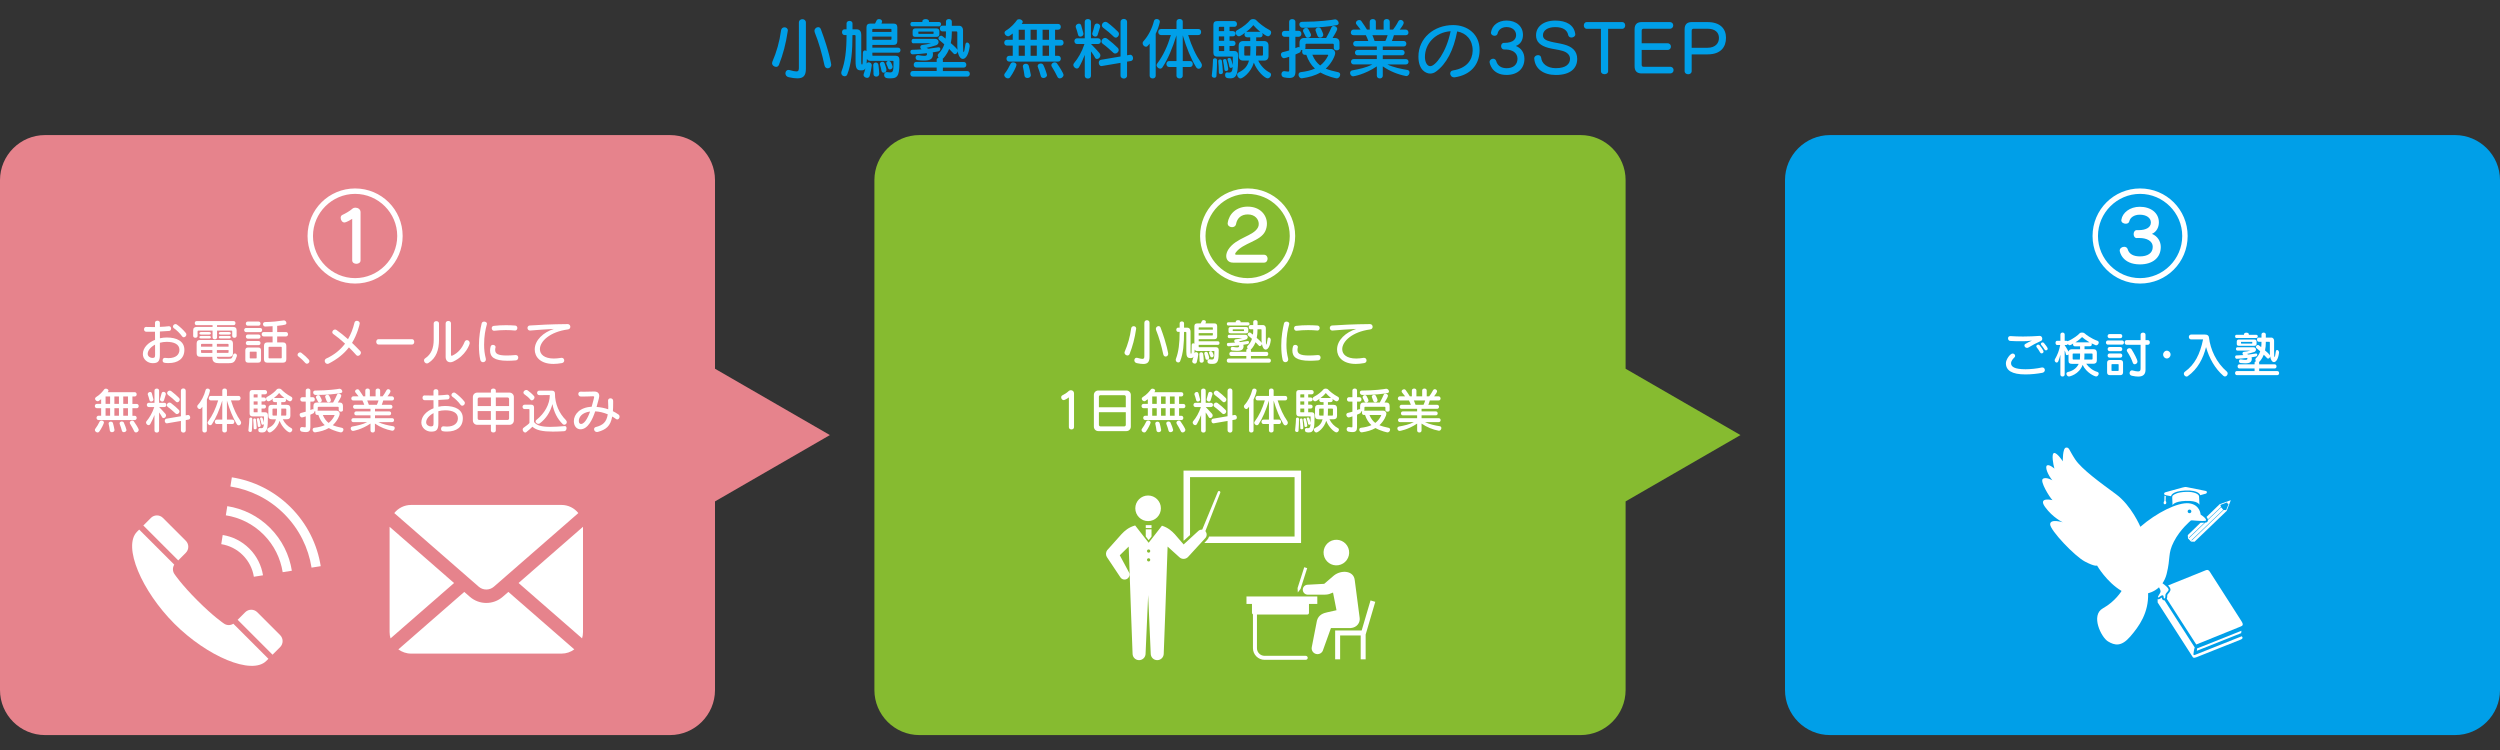 <?xml version="1.0" encoding="utf-8"?>
<!-- Generator: Adobe Illustrator 22.1.0, SVG Export Plug-In . SVG Version: 6.00 Build 0)  -->
<svg version="1.1" id="all" xmlns="http://www.w3.org/2000/svg" xmlns:xlink="http://www.w3.org/1999/xlink" x="0px" y="0px"
	 viewBox="0 0 1000 300" enable-background="new 0 0 1000 300" xml:space="preserve">
<rect x="0" y="0" width="1000" height="300" fill="#333333" stroke="none"/>
<g>
	<path fill="#86BB30" d="M650.24,147.5V72.03c0-9.9-8.1-18-18-18H367.76c-9.9,0-18,8.1-18,18v204c0,9.9,8.1,18,18,18h264.48
		c9.9,0,18-8.1,18-18v-75.47l45.95-26.53L650.24,147.5z"/>
</g>
<g>
	<path fill="#E6838C" d="M286,147.5V72.03c0-9.9-8.1-18-18-18H18c-9.9,0-18,8.1-18,18v204c0,9.9,8.1,18,18,18h250
		c9.9,0,18-8.1,18-18v-75.47l45.95-26.53L286,147.5z"/>
</g>
<g>
	<g>
		<g>
			<g>
				<path fill="#FFFFFF" d="M480.48,214.76c0.37,0.15,0.79-0.03,0.93-0.4l6.69-17.25c0.11-0.26-0.02-0.56-0.29-0.67
					c-0.26-0.11-0.56,0.02-0.67,0.29l-7.07,17.1C479.93,214.2,480.11,214.61,480.48,214.76z"/>
				<path fill="#FFFFFF" d="M464.36,203.32c0,2.83-2.29,5.12-5.12,5.12c-2.83,0-5.12-2.29-5.12-5.12c0-2.83,2.29-5.12,5.12-5.12
					C462.07,198.2,464.36,200.5,464.36,203.32z"/>
			</g>
			<g>
				<rect x="458.3" y="210.06" fill="#FFFFFF" width="2.31" height="1.16"/>
				<polygon fill="#FFFFFF" points="459.45,216.07 460.61,214.59 460.61,211.72 458.3,211.72 458.3,214.59 				"/>
				<path fill="#FFFFFF" d="M482.09,212.44c-0.78-0.78-2.04-0.78-2.82,0l-5.82,5.34l-3.52-4.08c-1.29-1.37-2.72-2.65-5.15-3.42
					l-5.32,6.83l-5.4-6.93c-2.64,0.75-4.15,2.09-5.49,3.52l-5.71,6.4c-0.56,0.77-0.64,1.83-0.12,2.7l5.37,8.06
					c0.57,0.94,1.79,1.25,2.73,0.68c0.94-0.57,1.25-1.79,0.68-2.73l-3.61-6.7l3.57-3.48c0.35,11.48,1.55,42.83,1.55,42.83
					c0,1.44,1.16,2.6,2.6,2.6c1.43,0,2.6-1.16,2.6-2.6l0.59-13.39l0.44-10.04l0.44,10.04l0.59,13.39c0,1.44,1.16,2.6,2.6,2.6
					c1.43,0,2.6-1.16,2.6-2.6c0,0,1.2-31.35,1.55-42.83l4.66,4.21c0.95,0.95,2.5,0.95,3.46,0v0l6.95-7.58
					C482.86,214.48,482.86,213.22,482.09,212.44z M459.45,224.59c-0.36,0-0.65-0.29-0.65-0.65c0-0.36,0.29-0.65,0.65-0.65
					c0.36,0,0.65,0.29,0.65,0.65C460.1,224.3,459.81,224.59,459.45,224.59z M459.45,221.07c-0.36,0-0.65-0.29-0.65-0.65
					c0-0.36,0.29-0.65,0.65-0.65c0.36,0,0.65,0.29,0.65,0.65C460.1,220.78,459.81,221.07,459.45,221.07z"/>
			</g>
		</g>
		<path fill="#FFFFFF" d="M473.41,188.24v27.89l0.12,0.14l2.48-2.27v-23.16h41.82v23.77h-34.22c-0.13,0.5-0.38,0.97-0.77,1.36
			l-1.14,1.24h38.73v-28.98H473.41z"/>
	</g>
	<g>
		<polygon fill="#FFFFFF" points="548.21,240.17 544.67,252.19 534.06,252.19 534.06,263.74 536.05,263.74 536.05,254.18 
			544.28,254.18 544.28,263.74 546.26,263.74 546.26,253.82 550.11,240.73 		"/>
		<path fill="#FFFFFF" d="M533.57,230.2l-3.88,3.33l-6.79,0.37c-1.1,0.11-1.89,1.09-1.78,2.18c0.11,1.09,1.09,1.89,2.18,1.78h6.67
			c0.61,0.01,1.16-0.09,1.68-0.23l1.56-0.61l1.39,7.07l-3.7,0.83c-1.44,0.31-3.47,0.93-4.12,3.32l-2.06,10.56
			c-0.29,1.26,0.5,2.51,1.76,2.8c1.26,0.29,2.51-0.5,2.8-1.76l3.1-8.62h7.95c2.54-0.23,3.73-2.21,3.55-3.94l-1.99-15.29
			C541.43,228.17,536.49,227.88,533.57,230.2z"/>
		<path fill="#FFFFFF" d="M529.49,221.86c0.46,2.79,3.09,4.68,5.88,4.22c2.79-0.46,4.68-3.09,4.23-5.88
			c-0.46-2.79-3.09-4.68-5.88-4.23C530.92,216.43,529.03,219.07,529.49,221.86z"/>
		<polygon fill="#FFFFFF" points="522.88,227.26 520.21,235.6 519.12,236.98 519.03,235.22 521.7,226.88 		"/>
		<path fill="#FFFFFF" d="M526.92,238.58h-9.73h-14.68h-3.92v2.99h2.2v3.58c0,0.27,0.16,0.5,0.39,0.6v13.53
			c0,2.56,2.09,4.65,4.65,4.65h16.46c0.44,0,0.8-0.36,0.8-0.8c0-0.44-0.36-0.8-0.8-0.8h-16.46c-1.68,0-3.05-1.37-3.05-3.05v-13.47
			h20.15c0.37,0,0.66-0.3,0.66-0.66v-3.58h3.33V238.58z"/>
	</g>
</g>
<g>
	<g>
		<path fill="#FFFFFF" d="M66,143.15c0.49,0.06,0.96,0.1,1.38,0.1c3,0,4.39-1.44,4.39-3.31c0-2.22-2.07-3.2-5.11-3.2
			c-0.96,0-1.87,0.14-2.71,0.37v4.88c0,2.63-0.82,3.28-2.91,3.28c-2.01,0-3.9-1.56-3.9-3.63c0-2.57,2.13-4.62,4.88-5.71L62,132.68
			c-0.62,0.02-1.25,0.02-1.85,0.02c-0.58,0-1.17,0-1.74-0.02c-0.53-0.02-0.8-0.49-0.8-0.96s0.27-0.94,0.76-0.94h0.04
			c0.82,0.02,1.72,0.04,2.59,0.04h1v-1.74c0-0.53,0.49-0.8,0.98-0.8c0.49,0,0.97,0.27,0.97,0.8v1.68c1.25-0.04,2.48-0.14,3.55-0.27
			h0.12c0.55,0,0.82,0.49,0.82,0.96c0,0.43-0.23,0.88-0.7,0.92c-1.09,0.1-2.4,0.18-3.78,0.23v2.71c0.9-0.2,1.83-0.31,2.75-0.31
			c3.98,0,7.04,1.46,7.04,4.93c0,3.59-2.63,5.3-6.28,5.3c-1.66,0-2.42-0.06-2.42-1.09c0-0.49,0.29-0.99,0.84-0.99H66z M62.02,137.86
			c-1.77,0.94-2.94,2.36-2.94,3.67c0,1,0.99,1.64,1.83,1.64c0.82,0,1.13-0.12,1.13-1.21L62.02,137.86z M72.83,134.53
			c-0.9-1.27-2.2-2.5-3.3-3.26c-0.25-0.18-0.35-0.41-0.35-0.64c0-0.49,0.47-1,1.01-1c0.2,0,0.39,0.06,0.58,0.2
			c1.11,0.8,2.57,2.11,3.57,3.39c0.16,0.19,0.21,0.41,0.21,0.6c0,0.58-0.53,1.09-1.05,1.09C73.27,134.92,73.02,134.8,72.83,134.53z"
			/>
		<path fill="#FFFFFF" d="M92.91,132.54c0-0.2-0.1-0.29-0.29-0.29h-5.79v2.69c0,0.53-0.45,0.8-0.9,0.8c-0.45,0-0.9-0.27-0.9-0.8
			v-2.69h-5.71c-0.19,0-0.29,0.1-0.29,0.29v1.85c0,0.49-0.43,0.72-0.88,0.72c-0.43,0-0.88-0.23-0.88-0.72v-2.24
			c0-0.94,0.47-1.37,1.4-1.37h6.36v-0.72h-6.42c-0.47,0-0.7-0.41-0.7-0.82c0-0.39,0.23-0.8,0.7-0.8h14.9c0.45,0,0.68,0.41,0.68,0.8
			c0,0.41-0.23,0.82-0.68,0.82h-6.69v0.72h6.43c0.94,0,1.4,0.43,1.4,1.37v2.17c0,0.53-0.43,0.8-0.88,0.8c-0.43,0-0.88-0.27-0.88-0.8
			V132.54z M87.49,145.27c-1.29,0-2.54-0.35-2.54-2.09v-0.47h-4.89c-0.94,0-1.4-0.47-1.4-1.4v-3.92c0-0.94,0.47-1.4,1.4-1.4h11.72
			c0.94,0,1.4,0.47,1.4,1.4v3.92c0,0.94-0.47,1.4-1.4,1.4h-5.03v0.06c0,0.7,0.43,0.74,0.98,0.74h3.71c1.23,0,1.31-0.08,1.79-1.52
			c0.14-0.43,0.43-0.6,0.74-0.6c0.39,0,0.8,0.33,0.8,0.84c0,0.1-0.02,0.2-0.06,0.31c-0.74,2.28-1.27,2.73-3.16,2.73H87.49z
			 M80.41,133.83c-0.43,0-0.66-0.25-0.66-0.51c0-0.25,0.23-0.51,0.66-0.51h3.28c0.45,0,0.66,0.25,0.66,0.51
			c0,0.25-0.21,0.51-0.66,0.51H80.41z M80.41,135.39c-0.43,0-0.66-0.25-0.66-0.51c0-0.25,0.23-0.51,0.66-0.51h3.28
			c0.45,0,0.66,0.25,0.66,0.51c0,0.25-0.21,0.51-0.66,0.51H80.41z M84.95,137.55H80.7c-0.2,0-0.29,0.1-0.29,0.29v0.82h4.54V137.55z
			 M84.95,140.03h-4.54v0.84c0,0.2,0.1,0.29,0.29,0.29h4.25V140.03z M91.43,137.84c0-0.2-0.1-0.29-0.29-0.29h-4.39v1.11h4.68V137.84
			z M91.43,140.03h-4.68v1.13h4.39c0.2,0,0.29-0.1,0.29-0.29V140.03z M88.19,133.83c-0.43,0-0.66-0.25-0.66-0.51
			c0-0.25,0.23-0.51,0.66-0.51h3.47c0.45,0,0.66,0.25,0.66,0.51c0,0.25-0.21,0.51-0.66,0.51H88.19z M88.19,135.39
			c-0.43,0-0.66-0.25-0.66-0.51c0-0.25,0.23-0.51,0.66-0.51h3.47c0.45,0,0.66,0.25,0.66,0.51c0,0.25-0.21,0.51-0.66,0.51H88.19z"/>
		<path fill="#FFFFFF" d="M98.45,132.85c-0.51,0-0.78-0.41-0.78-0.84c0-0.41,0.27-0.82,0.78-0.82h5.63c0.53,0,0.78,0.41,0.78,0.82
			c0,0.43-0.25,0.84-0.78,0.84H98.45z M99.26,145.06c-0.76,0-1.13-0.37-1.13-1.13v-3.8c0-0.76,0.37-1.13,1.13-1.13h4.02
			c0.76,0,1.13,0.37,1.13,1.13v3.78c0,0.76-0.37,1.15-1.13,1.15H99.26z M99.11,130.28c-0.51,0-0.78-0.41-0.78-0.84
			c0-0.41,0.27-0.82,0.78-0.82h4.31c0.53,0,0.78,0.41,0.78,0.82c0,0.43-0.25,0.84-0.78,0.84H99.11z M99.11,138.06
			c-0.51,0-0.78-0.41-0.78-0.84c0-0.41,0.27-0.82,0.78-0.82h4.31c0.53,0,0.78,0.41,0.78,0.82c0,0.43-0.25,0.84-0.78,0.84H99.11z
			 M99.13,135.47c-0.51,0-0.78-0.41-0.78-0.84c0-0.41,0.27-0.82,0.78-0.82h4.29c0.53,0,0.78,0.41,0.78,0.82
			c0,0.43-0.25,0.84-0.78,0.84H99.13z M102.66,140.89c0-0.16-0.08-0.23-0.23-0.23h-2.3c-0.16,0-0.23,0.08-0.23,0.23v2.24
			c0,0.16,0.08,0.23,0.23,0.23h2.3c0.16,0,0.23-0.08,0.23-0.23V140.89z M106.99,145.08c-0.94,0-1.4-0.47-1.4-1.4v-5.32
			c0-0.94,0.47-1.4,1.4-1.4h2.05v-2.38h-3.57c-0.53,0-0.8-0.45-0.8-0.88c0-0.45,0.27-0.88,0.8-0.88h3.57v-2.34
			c-0.94,0.08-1.89,0.12-2.9,0.14h-0.04c-0.57,0-0.9-0.49-0.9-0.96c0-0.43,0.27-0.84,0.88-0.84c2.89-0.06,4.91-0.27,7.35-0.64
			c0.04,0,0.1-0.02,0.14-0.02c0.58,0,0.99,0.55,0.99,1.05c0,0.66-0.31,0.76-3.69,1.13v2.48h3.53c0.55,0,0.8,0.43,0.8,0.88
			c0,0.43-0.25,0.88-0.8,0.88h-3.53v2.38h2.26c0.94,0,1.4,0.47,1.4,1.4v5.32c0,0.94-0.47,1.4-1.4,1.4H106.99z M112.7,139
			c0-0.19-0.1-0.29-0.29-0.29h-4.7c-0.2,0-0.29,0.1-0.29,0.29v4.04c0,0.19,0.1,0.29,0.29,0.29h4.7c0.19,0,0.29-0.1,0.29-0.29V139z"
			/>
		<path fill="#FFFFFF" d="M122.1,145.16c-0.76-0.9-1.6-1.7-2.79-2.63c-0.21-0.16-0.29-0.37-0.29-0.58c0-0.49,0.47-1,1-1
			c0.17,0,0.37,0.06,0.55,0.2c1.23,0.92,2.11,1.77,2.95,2.71c0.17,0.2,0.25,0.43,0.25,0.62c0,0.53-0.49,1.01-1,1.01
			C122.55,145.49,122.29,145.39,122.1,145.16z"/>
		<path fill="#FFFFFF" d="M131.53,145.41c-0.19,0.1-0.37,0.14-0.55,0.14c-0.62,0-1.09-0.58-1.09-1.17c0-0.39,0.2-0.78,0.7-1.01
			c3.12-1.42,5.56-3.43,7.43-5.91c-1.64-1.52-3.32-2.89-4.76-3.9c-0.23-0.18-0.35-0.41-0.35-0.66c0-0.53,0.49-1.09,1.09-1.09
			c0.21,0,0.43,0.06,0.64,0.21c1.42,1,2.98,2.24,4.56,3.65c1.15-1.97,2.01-4.17,2.59-6.61c0.12-0.51,0.53-0.74,0.96-0.74
			c0.55,0,1.15,0.39,1.15,1.01c0,0.37-0.98,4.41-3.08,7.82c1.13,1.07,2.22,2.18,3.28,3.28c0.19,0.2,0.27,0.43,0.27,0.66
			c0,0.62-0.6,1.25-1.21,1.25c-0.25,0-0.49-0.1-0.68-0.33c-0.9-1.03-1.89-2.07-2.91-3.06C137.56,141.55,134.93,143.66,131.53,145.41
			z"/>
		<path fill="#FFFFFF" d="M151.4,137.81c-0.58,0-0.9-0.55-0.9-1.07c0-0.55,0.31-1.07,0.9-1.07h13.42c0.58,0,0.88,0.55,0.88,1.07
			c0,0.55-0.29,1.07-0.88,1.07H151.4z"/>
		<path fill="#FFFFFF" d="M173.48,129.38c0-0.62,0.53-0.92,1.07-0.92c0.53,0,1.05,0.29,1.05,0.92v6.59c0,3.94-1.09,7.24-4.21,9.2
			c-0.21,0.14-0.45,0.21-0.64,0.21c-0.64,0-1.15-0.62-1.15-1.23c0-0.31,0.14-0.6,0.47-0.82c2.44-1.62,3.41-4.15,3.41-7.37V129.38z
			 M178.27,129.32c0-0.62,0.53-0.94,1.07-0.94c0.53,0,1.05,0.31,1.05,0.94v12.6c0,0.27,0.12,0.41,0.29,0.41
			c0.06,0,0.12-0.02,0.17-0.04c2.4-1.11,3.96-2.98,4.97-5.48c0.21-0.53,0.58-0.76,0.98-0.76c0.55,0,1.09,0.49,1.09,1.17
			c0,0.55-1.6,5.09-6.65,7.43c-0.39,0.18-0.78,0.25-1.13,0.25c-1.05,0-1.85-0.74-1.85-2.11V129.32z"/>
		<path fill="#FFFFFF" d="M193.66,128.64c0.55,0,1.13,0.33,1.13,0.86c0,0.08-0.02,0.14-0.04,0.21c-0.58,2.13-1.11,4.68-1.11,8.17
			c0,2.01,0.21,3.69,0.68,5.54c0.04,0.12,0.04,0.25,0.04,0.35c0,0.7-0.57,1.11-1.13,1.11c-0.49,0-0.96-0.29-1.11-0.96
			c-0.37-1.56-0.55-3.57-0.55-5.66c0-3.65,0.57-6.71,1.11-8.95C192.82,128.84,193.23,128.64,193.66,128.64z M206.31,142.02
			c0.68,0,0.99,0.49,0.99,1c0,0.53-0.33,1.07-0.94,1.13c-1.19,0.1-2.3,0.16-3.29,0.16c-5.54,0-7.04-1.62-7.04-4.12
			c0-0.57,0.1-1.13,0.25-1.62c0.14-0.43,0.51-0.62,0.9-0.62c0.53,0,1.05,0.33,1.05,0.84c0,0.06,0,0.14-0.02,0.19
			c-0.1,0.35-0.14,0.68-0.14,1c0,1.48,1.05,2.22,4.62,2.22c0.97,0,2.14-0.06,3.49-0.18H206.31z M206,132.21
			c-1.21-0.12-2.44-0.18-3.67-0.18c-1.6,0-3.18,0.1-4.64,0.27h-0.12c-0.55,0-0.88-0.53-0.88-1.03c0-0.43,0.25-0.86,0.82-0.92
			c1.6-0.2,3.22-0.27,4.86-0.27c1.23,0,2.46,0.04,3.71,0.14c0.59,0.04,0.86,0.51,0.86,0.98c0,0.51-0.31,1.01-0.86,1.01H206z"/>
		<path fill="#FFFFFF" d="M212.04,132.23c-0.7,0-1.05-0.53-1.05-1.03c0-0.49,0.31-0.96,0.9-1c3.84-0.25,8.31-0.51,15.19-0.57
			c0.66,0,1.05,0.55,1.05,1.09c0,0.49-0.31,0.97-0.96,1.05c-7.27,0.96-11.21,4.8-11.21,7.9c0,2.07,1.74,3.74,5.6,3.74
			c0.86,0,1.83-0.1,2.91-0.27c0.08-0.02,0.14-0.02,0.21-0.02c0.64,0,1.01,0.53,1.01,1.05c0,0.49-0.29,0.96-0.96,1.07
			c-1.23,0.21-2.34,0.33-3.33,0.33c-5.23,0-7.51-2.79-7.51-5.77c0-3.78,3.51-6.9,7.66-8.23c-3.57,0.18-6.53,0.39-9.4,0.64H212.04z"
			/>
		<path fill="#FFFFFF" d="M39.41,168.01c-0.53,0-0.8-0.43-0.8-0.86s0.27-0.86,0.8-0.86h1.05v-3.02h-1.72c-0.53,0-0.8-0.43-0.8-0.86
			c0-0.43,0.27-0.86,0.8-0.86h1.72v-1.87c-0.96,0.76-1.17,0.82-1.37,0.82c-0.55,0-1.07-0.53-1.07-1.01c0-0.23,0.12-0.47,0.39-0.64
			c1.66-0.99,2.77-2.4,3.26-3.08c0.14-0.21,0.39-0.31,0.66-0.31c0.51,0,1.07,0.33,1.07,0.78c0,0.14-0.06,0.27-0.17,0.43
			c-0.04,0.06-0.1,0.12-0.14,0.2h10.78c0.55,0,0.8,0.43,0.8,0.86s-0.25,0.86-0.8,0.86h-0.9v2.98h1.71c0.55,0,0.8,0.43,0.8,0.86
			c0,0.43-0.25,0.86-0.8,0.86h-1.71v3.02h0.9c0.55,0,0.8,0.43,0.8,0.86s-0.25,0.86-0.8,0.86H39.41z M39.04,172.99
			c-0.53,0-1.09-0.47-1.09-1c0-0.17,0.06-0.35,0.19-0.51c0.6-0.76,1.25-1.89,1.68-2.81c0.16-0.31,0.45-0.45,0.76-0.45
			c0.49,0,1,0.31,1,0.78c0,0.39-1.03,2.52-1.89,3.65C39.51,172.89,39.3,172.99,39.04,172.99z M44.04,158.58h-1.81v2.98h1.81V158.58z
			 M44.04,163.28h-1.81v3.02h1.81V163.28z M44.79,172.87c-0.41,0-0.8-0.21-0.86-0.66c-0.1-0.78-0.29-1.95-0.47-2.63
			c-0.02-0.08-0.02-0.14-0.02-0.2c0-0.45,0.43-0.72,0.88-0.72c0.37,0,0.74,0.17,0.86,0.58c0.21,0.72,0.47,1.81,0.6,2.63
			c0.02,0.06,0.02,0.12,0.02,0.18C45.81,172.58,45.28,172.87,44.79,172.87z M47.58,158.58h-1.83v2.98h1.83V158.58z M47.58,163.28
			h-1.83v3.02h1.83V163.28z M49.55,172.87c-0.35,0-0.7-0.18-0.8-0.6c-0.12-0.49-0.58-2.01-0.84-2.59c-0.06-0.12-0.08-0.23-0.08-0.35
			c0-0.47,0.45-0.74,0.92-0.74c0.31,0,0.62,0.14,0.78,0.45c0.37,0.72,1.07,2.73,1.07,2.96C50.61,172.5,50.06,172.87,49.55,172.87z
			 M51.19,158.58H49.3v2.98h1.89V158.58z M51.19,163.28H49.3v3.02h1.89V163.28z M54.39,172.99c-0.27,0-0.55-0.14-0.7-0.47
			c-0.37-0.78-1.07-2.09-1.68-3.04c-0.08-0.14-0.12-0.27-0.12-0.39c0-0.49,0.53-0.86,1.01-0.86c0.25,0,0.49,0.1,0.64,0.31
			c0.61,0.82,1.95,2.92,1.95,3.41C55.5,172.5,54.92,172.99,54.39,172.99z"/>
		<path fill="#FFFFFF" d="M61.78,166.03c-0.43,1.13-1.05,2.52-1.68,3.61c-0.18,0.31-0.41,0.43-0.66,0.43
			c-0.51,0-1.03-0.53-1.03-1.05c0-0.2,0.06-0.37,0.2-0.53c1.19-1.42,2.3-3.28,3.1-5.67h-2.18c-0.53,0-0.8-0.43-0.8-0.86
			c0-0.41,0.27-0.84,0.8-0.84h2.26v-4.89c0-0.55,0.47-0.8,0.92-0.8c0.47,0,0.92,0.25,0.92,0.8v4.89h2.11c0.55,0,0.8,0.43,0.8,0.84
			c0,0.43-0.25,0.86-0.8,0.86h-2.11c0,0,1.52,1.5,2.52,2.69c0.2,0.23,0.27,0.47,0.27,0.7c0,0.57-0.53,1.03-1,1.03
			c-0.25,0-0.49-0.14-0.64-0.47c-0.21-0.49-0.76-1.25-1.15-1.79v7.25c0,0.55-0.45,0.8-0.92,0.8c-0.45,0-0.92-0.25-0.92-0.8V166.03z
			 M60.47,160.62c-0.29,0-0.58-0.16-0.68-0.57c-0.2-0.86-0.49-1.7-0.66-2.18c-0.02-0.08-0.04-0.16-0.04-0.23
			c0-0.49,0.51-0.86,0.96-0.86c0.29,0,0.57,0.16,0.68,0.53c0.66,2.36,0.66,2.36,0.66,2.5C61.39,160.29,60.92,160.62,60.47,160.62z
			 M64.92,160.62c-0.45,0-0.94-0.37-0.94-0.84c0-0.06,0.02-0.12,0.04-0.2c0.17-0.49,0.43-1.42,0.62-2.24c0.1-0.43,0.43-0.6,0.76-0.6
			c0.47,0,0.94,0.33,0.94,0.82c0,0.08,0,0.14-0.02,0.21c-0.23,0.82-0.55,1.72-0.72,2.32C65.48,160.47,65.21,160.62,64.92,160.62z
			 M72.37,168.38l-5.5,0.94c-0.06,0-0.1,0.02-0.16,0.02c-0.51,0-0.8-0.51-0.8-1c0-0.41,0.2-0.78,0.62-0.86l5.83-0.99v-10.2
			c0-0.62,0.49-0.92,0.97-0.92c0.47,0,0.96,0.29,0.96,0.92v9.85l0.8-0.14c0.06,0,0.1-0.02,0.14-0.02c0.53,0,0.84,0.53,0.84,1.01
			c0,0.39-0.2,0.76-0.64,0.84l-1.13,0.2v4.11c0,0.6-0.47,0.9-0.94,0.9c-0.49,0-0.99-0.31-0.99-0.9V168.38z M70.28,165.44
			c-0.96-0.84-1.99-1.85-3.1-2.63c-0.31-0.21-0.45-0.51-0.45-0.76c0-0.53,0.49-1.03,1.05-1.03c0.19,0,0.43,0.06,0.64,0.23
			c1.25,0.96,2.3,1.87,3.12,2.71c0.19,0.2,0.27,0.41,0.27,0.62c0,0.55-0.51,1.05-1.03,1.05C70.61,165.63,70.44,165.58,70.28,165.44z
			 M70.38,160.66c-0.96-0.96-1.99-1.81-3.1-2.63c-0.31-0.23-0.43-0.51-0.43-0.78c0-0.53,0.49-1.01,1.03-1.01
			c0.21,0,0.43,0.08,0.64,0.23c1.27,0.96,2.22,1.85,3.1,2.71c0.19,0.19,0.27,0.43,0.27,0.66c0,0.53-0.45,1.07-0.96,1.07
			C70.75,160.92,70.55,160.84,70.38,160.66z"/>
		<path fill="#FFFFFF" d="M80.96,162.71c-0.7,0.86-0.74,0.9-1.11,0.9c-0.49,0-0.96-0.53-0.96-1.03c0-0.21,0.08-0.41,0.23-0.58
			c1.33-1.4,2.55-3.71,3.12-5.99c0.1-0.41,0.47-0.58,0.82-0.58c0.45,0,0.92,0.29,0.92,0.78c0,0.06,0,0.12-0.02,0.17
			c-0.25,1.17-0.68,2.34-1.21,3.41v12.42c0,0.55-0.45,0.8-0.9,0.8c-0.45,0-0.9-0.25-0.9-0.8V162.71z M90.77,169.61v2.59
			c0,0.53-0.47,0.8-0.92,0.8c-0.47,0-0.94-0.27-0.94-0.8v-2.59h-2.18c-0.53,0-0.8-0.45-0.8-0.88c0-0.45,0.27-0.88,0.8-0.88h2.18
			v-7.62c-1.21,3.9-2.54,7.04-4.15,9.48c-0.18,0.27-0.43,0.39-0.68,0.39c-0.51,0-1.05-0.51-1.05-1.01c0-0.16,0.06-0.31,0.16-0.45
			c1.85-2.5,3.06-5.13,4.08-8.48h-2.95c-0.53,0-0.8-0.45-0.8-0.9c0-0.45,0.27-0.9,0.8-0.9h4.6v-2.16c0-0.55,0.47-0.8,0.94-0.8
			c0.45,0,0.92,0.25,0.92,0.8v2.16h4.64c0.55,0,0.8,0.45,0.8,0.9c0,0.45-0.25,0.9-0.8,0.9h-3.04c1.11,3.51,2.24,5.91,3.84,8.23
			c0.16,0.25,0.23,0.49,0.23,0.72c0,0.58-0.47,1.03-0.96,1.03c-0.27,0-0.58-0.16-0.8-0.53c-1.52-2.5-2.79-5.64-3.92-9.38v7.62h2.16
			c0.55,0,0.8,0.43,0.8,0.88c0,0.43-0.25,0.88-0.8,0.88H90.77z"/>
		<path fill="#FFFFFF" d="M99.37,172.09c0.27-2.26,0.35-4.08,0.35-4.54c0-0.35,0.29-0.53,0.56-0.53c0.31,0,0.64,0.2,0.64,0.55
			c0,1.42-0.06,3.08-0.18,4.7c-0.02,0.37-0.31,0.53-0.62,0.53c-0.37,0-0.76-0.21-0.76-0.62V172.09z M101.01,166.55
			c-0.78,0-1.17-0.39-1.17-1.17v-8.23c0-0.76,0.37-1.13,1.13-1.13H106c0.54,0,0.82,0.45,0.82,0.88c0,0.41-0.25,0.82-0.78,0.82h-1.42
			v1.27h0.99c0.53,0,0.78,0.39,0.78,0.78c0,0.39-0.25,0.78-0.78,0.78h-0.99v1.31h0.99c0.53,0,0.78,0.39,0.78,0.78
			c0,0.39-0.25,0.78-0.78,0.78h-0.99v1.48h1.37c0.78,0,1.17,0.43,1.17,1.21c0,5.05-0.14,6.88-2.3,6.88c-1.09,0-1.54-0.2-1.54-1.01
			c0-0.39,0.18-0.76,0.58-0.76c0.04,0,0.1,0.02,0.14,0.02c0.18,0.02,0.33,0.04,0.47,0.04c0.72,0,0.97-0.43,1.05-1.66
			c-0.12,0.18-0.33,0.29-0.55,0.29c-0.2,0-0.37-0.12-0.43-0.35c-0.12-0.66-0.31-1.42-0.53-2.03c-0.02-0.06-0.04-0.12-0.04-0.17
			c0-0.25,0.27-0.39,0.53-0.39c0.41,0,0.55,0.06,1.03,2.11c0.02-0.62,0.02-1.4,0.02-2.36c0-0.16-0.08-0.16-0.18-0.16H101.01z
			 M102.67,171.19c0,0.35-0.33,0.53-0.64,0.53c-0.29,0-0.57-0.16-0.57-0.45c0-1.15-0.08-2.3-0.17-3.37v-0.06
			c0-0.29,0.29-0.47,0.57-0.47c0.25,0,0.47,0.14,0.51,0.41c0.14,1.07,0.23,2.2,0.31,3.37V171.19z M103.04,157.72h-1.35
			c-0.16,0-0.23,0.08-0.23,0.23v1.03h1.58V157.72z M103.04,160.55h-1.58v1.31h1.58V160.55z M103.04,163.41h-1.58v1.31
			c0,0.16,0.02,0.18,0.18,0.18h1.4V163.41z M104.25,170.24c0,0.37-0.31,0.57-0.62,0.57c-0.25,0-0.49-0.14-0.51-0.43
			c-0.06-0.78-0.21-1.72-0.39-2.54c0-0.04-0.02-0.08-0.02-0.12c0-0.29,0.29-0.47,0.55-0.47c0.2,0,0.41,0.12,0.47,0.33
			c0.23,0.86,0.43,1.77,0.53,2.55V170.24z M113.12,167.72c0.76,1.58,2.01,2.83,3.39,3.53c0.29,0.14,0.41,0.39,0.41,0.64
			c0,0.51-0.47,1.07-1.01,1.07c-0.78,0-3.08-2.01-4.08-4.64c-0.9,3.02-3.37,4.68-3.94,4.68c-0.53,0-1.01-0.58-1.01-1.11
			c0-0.25,0.12-0.51,0.43-0.66c1.77-0.86,2.61-1.85,3.08-3.51h-1.64c-0.94,0-1.4-0.47-1.4-1.4v-2.98c0-0.94,0.47-1.4,1.4-1.4h2.01
			v-1.09h-0.82c-0.62,0-0.9-0.41-0.9-0.82c0-0.19,0.06-0.39,0.16-0.55c-0.21,0.18-1.31,1.05-1.79,1.05c-0.53,0-0.98-0.55-0.98-1.07
			c0-0.29,0.14-0.57,0.47-0.74c1.83-0.96,3.22-2.22,3.72-2.87c0.23-0.29,0.6-0.41,0.97-0.41c0.39,0,0.76,0.12,0.98,0.37
			c0.62,0.68,2.26,2.05,3.88,2.87c0.35,0.17,0.49,0.45,0.49,0.76c0,0.53-0.45,1.09-0.96,1.09c-0.39,0-1.44-0.74-1.74-1
			c0.14,0.18,0.18,0.35,0.18,0.53c0,0.41-0.31,0.78-0.74,0.78h-1.17v1.09h2.24c0.94,0,1.4,0.47,1.4,1.4v2.98
			c0,0.94-0.47,1.4-1.4,1.4H113.12z M110.74,166.24c0.04-0.51,0.06-1.09,0.06-1.6v-1.19h-1.52c-0.2,0-0.29,0.1-0.29,0.29v2.2
			c0,0.2,0.1,0.29,0.29,0.29H110.74z M113.74,159.2c-0.9-0.68-1.7-1.52-2.09-1.99c-0.35,0.49-1.15,1.29-2.09,1.99H113.74z
			 M114.52,163.74c0-0.19-0.1-0.29-0.29-0.29h-1.72v1.19c0,0.53-0.02,1.11-0.06,1.6h1.77c0.2,0,0.29-0.1,0.29-0.29V163.74z"/>
		<path fill="#FFFFFF" d="M137.2,163.98c0,0.47-0.43,0.7-0.86,0.7c-0.43,0-0.86-0.23-0.86-0.7v-0.96c0-0.2-0.1-0.29-0.29-0.29h-7.8
			c-0.2,0-0.29,0.1-0.29,0.29v0.88c0,0.14-0.04,0.27-0.1,0.37h7.64c0.74,0,1.25,0.55,1.25,1.25c0,0.64-0.92,2.87-2.79,4.56
			c1.05,0.45,2.26,0.76,3.67,1.05c0.43,0.1,0.6,0.39,0.6,0.72c0,0.53-0.43,1.11-1.01,1.11c-0.21,0-2.59-0.49-4.84-1.74
			c-1.56,0.92-3.41,1.42-5.46,1.72h-0.1c-0.55,0-0.92-0.57-0.92-1.05c0-0.39,0.2-0.72,0.68-0.78c1.56-0.18,2.96-0.51,4.17-1.05
			c-1.11-1.01-1.97-2.34-2.55-4.08h-0.51c-0.47,0-0.72-0.45-0.72-0.9c0-0.16,0.04-0.31,0.1-0.45c-0.16,0-0.31-0.04-0.45-0.12
			c0,0.35-0.14,0.68-0.45,0.84c-0.35,0.18-0.74,0.35-1.17,0.53v4.97c0,1.29-0.39,1.99-1.83,1.99c-0.43,0-0.94-0.06-1.56-0.18
			c-0.53-0.1-0.76-0.53-0.76-0.96c0-0.45,0.27-0.9,0.8-0.9c0.06,0,0.1,0.02,0.16,0.02c0.49,0.08,0.8,0.12,1,0.12
			c0.33,0,0.35-0.12,0.35-0.45v-3.94c-0.64,0.23-1.35,0.43-1.52,0.43c-0.53,0-0.92-0.58-0.92-1.09c0-0.33,0.17-0.62,0.58-0.72
			c0.66-0.14,1.27-0.31,1.85-0.49v-4.04h-1.35c-0.55,0-0.82-0.45-0.82-0.9c0-0.43,0.27-0.86,0.8-0.86h1.37v-2.67
			c0-0.55,0.47-0.8,0.94-0.8c0.45,0,0.92,0.25,0.92,0.8v2.67h0.97c0.55,0,0.8,0.43,0.8,0.88c0,0.43-0.25,0.88-0.8,0.88h-0.97v3.37
			c0.21-0.08,0.41-0.18,0.62-0.25c0.14-0.06,0.23-0.08,0.33-0.08c0.12,0,0.2,0.02,0.27,0.08v-1.36c0-0.94,0.53-1.4,1.46-1.4h6.42
			c0.64-1.15,1.25-2.32,1.54-3.08c0.12-0.33,0.41-0.47,0.7-0.47c0.49,0,1.03,0.37,1.03,0.88c0,0.45-1.15,2.3-1.38,2.67h0.64
			c0.94,0,1.4,0.47,1.4,1.4V163.98z M135.89,155.51c0.55,0,1.03,0.58,1.03,1.07c0,0.29-0.18,0.57-0.62,0.64
			c-1.93,0.39-5.62,0.76-9.54,0.76h-0.57c-0.57-0.02-0.92-0.53-0.92-1c0-0.39,0.25-0.76,0.82-0.76c5.21-0.02,8.64-0.53,9.67-0.72
			H135.89z M126.46,159.2c-0.06-0.12-0.08-0.23-0.08-0.35c0-0.45,0.47-0.82,0.92-0.82c0.27,0,0.53,0.12,0.68,0.41
			c0.6,1.07,0.76,1.54,0.76,1.72c0,0.49-0.49,0.82-0.94,0.82c-0.27,0-0.55-0.12-0.66-0.43C126.92,160.08,126.69,159.63,126.46,159.2
			z M129.13,165.99c0.58,1.44,1.37,2.44,2.32,3.18c0.96-0.74,1.74-1.68,2.32-2.89c0.04-0.08,0.06-0.14,0.06-0.17
			c0-0.08-0.06-0.12-0.17-0.12H129.13z M130.04,158.69c0-0.45,0.47-0.78,0.92-0.78c0.29,0,0.58,0.14,0.74,0.45
			c0.2,0.35,0.66,1.38,0.66,1.74c0,0.49-0.47,0.82-0.92,0.82c-0.31,0-0.6-0.16-0.76-0.49C130.69,160.43,130.04,158.87,130.04,158.69
			z"/>
		<path fill="#FFFFFF" d="M151.32,168.85c1.68,0.84,4.11,1.35,5.95,1.64c0.43,0.08,0.62,0.39,0.62,0.74c0,0.51-0.39,1.07-0.94,1.07
			c-0.06,0-0.1,0-0.16-0.02c-2.36-0.45-4.68-1.38-6.83-2.85v2.77c0,0.55-0.43,0.8-0.88,0.8c-0.43,0-0.88-0.25-0.88-0.8v-2.77
			c-3.69,2.48-6.92,2.95-7,2.95c-0.55,0-0.92-0.53-0.92-1c0-0.35,0.19-0.68,0.68-0.78c1.93-0.35,4.13-0.8,5.91-1.75h-5.54
			c-0.51,0-0.78-0.39-0.78-0.8c0-0.39,0.27-0.78,0.78-0.78h6.86v-1.13h-5.71c-0.51,0-0.76-0.39-0.76-0.78c0-0.41,0.25-0.8,0.76-0.8
			h5.71v-1.03H142c-0.51,0-0.78-0.41-0.78-0.82c0-0.39,0.27-0.8,0.78-0.8h3.71c-0.2-0.51-0.49-1.25-0.74-1.72h-3.65
			c-0.55,0-0.8-0.39-0.8-0.78c0-0.43,0.29-0.88,0.8-0.88h2.09c-0.31-0.47-0.84-1.01-1.23-1.56c-0.12-0.14-0.16-0.29-0.16-0.43
			c0-0.45,0.51-0.84,1-0.84c0.21,0,0.45,0.08,0.6,0.29c0.72,0.99,1.33,1.95,1.68,2.54h0.82v-2.32c0-0.55,0.45-0.8,0.92-0.8
			c0.45,0,0.9,0.25,0.9,0.8v2.32h2.3v-2.32c0-0.55,0.45-0.8,0.92-0.8c0.45,0,0.9,0.25,0.9,0.8v2.32h0.98c0.41-0.51,1-1.33,1.56-2.44
			c0.16-0.29,0.41-0.43,0.68-0.43c0.45,0,0.92,0.37,0.92,0.86c0,0.37-0.57,1.23-1.19,2.01h1.79c0.51,0,0.8,0.45,0.8,0.88
			c0,0.39-0.25,0.78-0.8,0.78h-3.51c-0.12,0.41-0.31,1.11-0.58,1.72h3.49c0.53,0,0.78,0.41,0.78,0.8c0,0.41-0.25,0.82-0.78,0.82
			h-6.2v1.03h5.69c0.51,0,0.76,0.39,0.76,0.8c0,0.39-0.25,0.78-0.76,0.78h-5.69v1.13h6.84c0.53,0,0.78,0.39,0.78,0.78
			c0,0.41-0.25,0.8-0.78,0.8H151.32z M146.89,160.19c0.21,0.45,0.45,1.09,0.66,1.72h3.2c0.29-0.57,0.51-1.25,0.66-1.72H146.89z"/>
		<path fill="#FFFFFF" d="M177.39,170.53c0.49,0.06,0.96,0.1,1.38,0.1c3,0,4.39-1.44,4.39-3.31c0-2.22-2.07-3.2-5.11-3.2
			c-0.96,0-1.87,0.14-2.71,0.37v4.88c0,2.63-0.82,3.28-2.91,3.28c-2.01,0-3.9-1.56-3.9-3.63c0-2.57,2.13-4.62,4.88-5.71l-0.02-3.24
			c-0.62,0.02-1.25,0.02-1.85,0.02c-0.58,0-1.17,0-1.74-0.02c-0.53-0.02-0.8-0.49-0.8-0.96s0.27-0.94,0.76-0.94h0.04
			c0.82,0.02,1.72,0.04,2.59,0.04h1v-1.74c0-0.53,0.49-0.8,0.97-0.8c0.49,0,0.97,0.27,0.97,0.8v1.68c1.25-0.04,2.48-0.14,3.55-0.27
			H179c0.55,0,0.82,0.49,0.82,0.96c0,0.43-0.23,0.88-0.7,0.92c-1.09,0.1-2.4,0.18-3.78,0.23v2.71c0.9-0.2,1.83-0.31,2.75-0.31
			c3.98,0,7.04,1.46,7.04,4.93c0,3.59-2.63,5.3-6.28,5.3c-1.66,0-2.42-0.06-2.42-1.09c0-0.49,0.29-0.99,0.84-0.99H177.39z
			 M173.41,165.25c-1.78,0.94-2.95,2.36-2.95,3.67c0,1,0.99,1.64,1.83,1.64c0.82,0,1.13-0.12,1.13-1.21L173.41,165.25z
			 M184.21,161.91c-0.9-1.27-2.2-2.5-3.29-3.26c-0.25-0.18-0.35-0.41-0.35-0.64c0-0.49,0.47-1,1.01-1c0.2,0,0.39,0.06,0.59,0.2
			c1.11,0.8,2.57,2.11,3.57,3.39c0.16,0.19,0.21,0.41,0.21,0.6c0,0.58-0.53,1.09-1.05,1.09
			C184.66,162.3,184.41,162.18,184.21,161.91z"/>
		<path fill="#FFFFFF" d="M198.33,169.93v2.26c0,0.55-0.49,0.8-0.98,0.8c-0.51,0-0.99-0.25-0.99-0.8v-2.26h-5.46
			c-0.99,0-1.75-0.78-1.75-1.76v-9.38c0-1.01,0.82-1.75,1.75-1.75h5.46v-0.82c0-0.55,0.49-0.8,0.99-0.8c0.49,0,0.98,0.25,0.98,0.8
			v0.82h5.48c0.92,0,1.74,0.76,1.74,1.75v9.38c0,0.98-0.76,1.76-1.74,1.76H198.33z M196.36,158.99h-4.66
			c-0.35,0-0.62,0.27-0.62,0.62v2.81h5.29V158.99z M196.36,164.43h-5.29v2.93c0,0.35,0.27,0.62,0.62,0.62h4.66V164.43z
			 M203.63,159.61c0-0.35-0.27-0.62-0.62-0.62h-4.68v3.43h5.3V159.61z M203.63,164.43h-5.3v3.55h4.68c0.35,0,0.62-0.27,0.62-0.62
			V164.43z"/>
		<path fill="#FFFFFF" d="M225.98,170.43c0.43,0,0.64,0.41,0.64,0.84c0,0.55-0.31,1.17-0.94,1.21c-1.68,0.1-3.18,0.16-4.52,0.16
			c-4.08,0-6.67-0.53-8.19-1.95c-0.51,0.53-1.33,1.27-2.46,2.17c-0.12,0.1-0.27,0.16-0.41,0.16c-0.51,0-1.03-0.58-1.03-1.19
			c0-0.25,0.1-0.53,0.39-0.74c1.17-0.86,2.09-1.52,2.32-1.93v-5.29c0-0.16-0.08-0.23-0.23-0.23h-1.68c-0.57,0-0.86-0.45-0.86-0.9
			c0-0.43,0.29-0.86,0.86-0.86h2.61c0.76,0,1.13,0.37,1.13,1.13v5.79c1.05,1.38,2.96,1.95,6.51,1.95c1.58,0,3.47-0.12,5.77-0.31
			H225.98z M212.13,159.82c-0.6-0.78-1.58-1.56-2.38-2.11c-0.27-0.2-0.39-0.43-0.39-0.66c0-0.53,0.57-1.07,1.17-1.07
			c0.2,0,0.39,0.06,0.58,0.2c0.72,0.53,1.6,1.23,2.48,2.22c0.16,0.18,0.21,0.37,0.21,0.57c0,0.58-0.55,1.17-1.07,1.17
			C212.52,160.14,212.31,160.06,212.13,159.82z M215.64,158.03c-0.53,0-0.8-0.45-0.8-0.88c0-0.45,0.27-0.88,0.8-0.88h5.17
			c0.74,0,1.17,0.39,1.17,1.13c0,4.15,1.64,7.88,4.35,10.61c0.27,0.27,0.39,0.57,0.39,0.84c0,0.57-0.49,1.05-1,1.05
			c-0.21,0-0.45-0.08-0.64-0.27c-2.15-2.07-3.49-4.76-4.12-8.01c-0.82,3.22-2.61,5.93-5.09,7.76c-0.14,0.1-0.31,0.16-0.49,0.16
			c-0.55,0-1.15-0.45-1.15-0.97c0-0.2,0.1-0.41,0.33-0.6c3.3-2.63,5.36-6.26,5.36-9.93H215.64z"/>
		<path fill="#FFFFFF" d="M245.26,161.34c0,1.15-0.02,2.2-0.1,3.14c0.76,0.37,1.5,0.8,2.22,1.31c0.33,0.23,0.45,0.55,0.45,0.88
			c0,0.55-0.41,1.11-0.92,1.11c-0.16,0-0.33-0.06-0.51-0.18c-0.49-0.37-1-0.68-1.52-0.99c-0.7,3.9-2.5,5.23-5.69,6.14
			c-0.16,0.04-0.29,0.06-0.41,0.06c-0.72,0-1.15-0.58-1.15-1.13c0-0.37,0.21-0.74,0.68-0.86c2.79-0.72,4.29-1.89,4.8-5.09
			c-1.7-0.72-3.41-1.11-5.03-1.19c-1.01,3.04-2.85,7.18-5.89,7.18c-1.48,0-2.65-1.23-2.65-3.28c0-2.71,2.44-5.54,7.12-5.73
			c0.66-2.24,1.01-3.84,1.01-3.9c0-0.21-0.16-0.31-0.45-0.31c-1.31,0.04-2.59,0.12-4,0.12c-0.33,0-0.66-0.02-0.99-0.02
			c-0.58-0.02-0.9-0.53-0.9-1.01c0-0.47,0.29-0.92,0.88-0.92c0.53,0.02,1.05,0.02,1.54,0.02c1.29,0,2.5-0.04,3.78-0.08h0.18
			c1.33,0,1.99,0.68,1.99,1.75c0,0.43-0.16,1.29-1.07,4.41c1.6,0.12,3.16,0.43,4.66,0.94c0.02-0.33,0.02-0.68,0.02-1.05
			c0-0.72-0.02-1.52-0.08-2.4v-0.08c0-0.57,0.47-0.86,0.96-0.86c0.51,0,1.05,0.33,1.07,0.97V161.34z M231.53,168.35
			c0,0.84,0.37,1.23,0.88,1.23c1.75,0,3.18-3.71,3.63-4.97C232.66,165.03,231.53,166.98,231.53,168.35z"/>
	</g>
</g>
<g>
	<g>
		<path fill="#FFFFFF" d="M142.04,113.42c-10.5,0-19.02-8.52-19.02-19.02c0-10.58,8.56-19.02,19.02-19.02
			c10.54,0,19.02,8.48,19.02,19.02S152.58,113.42,142.04,113.42z M142.04,77.55c-9.24,0-16.85,7.61-16.85,16.85
			c0,9.24,7.61,16.85,16.85,16.85c9.24,0,16.85-7.61,16.85-16.85C158.9,85.16,151.29,77.55,142.04,77.55z M140.87,87.55
			c-0.76,0.49-2.47,1.45-3.08,1.45c-0.91,0-1.52-0.99-1.52-1.86c0-0.5,0.19-0.95,0.68-1.18c1.1-0.49,2.93-1.52,3.92-2.4
			c0.34-0.34,0.84-0.49,1.33-0.49c0.99,0,2.02,0.65,2.02,1.79v19.29c0,0.91-0.84,1.37-1.67,1.37s-1.67-0.46-1.67-1.37V87.55z"/>
	</g>
</g>
<g>
	<path fill="#FFFFFF" d="M74.32,221.12c1.33-1.33,1.33-3.48,0-4.81l-9.15-9.15c-1.33-1.33-3.48-1.33-4.81,0
		c-0.02,0.02-0.34,0.34-3.03,3.04l13.96,13.96L74.32,221.12z"/>
	<path fill="#FFFFFF" d="M89.45,249.33c0,0-3.97-2.62-10.46-9.11c-6.49-6.49-9.11-10.46-9.11-10.46c-0.89-1.15-0.93-2.71-0.18-3.9
		l-14.03-14.03c-0.27,0.27-0.54,0.54-0.84,0.84c-5.85,5.85,1.89,23.77,14.9,36.79c13.02,13.02,30.94,20.75,36.79,14.9
		c0.3-0.3,0.57-0.57,0.84-0.84l-14.03-14.03C92.16,250.26,90.6,250.22,89.45,249.33z"/>
	<path fill="#FFFFFF" d="M102.91,244.89c-1.33-1.33-3.49-1.33-4.82,0l-3.03,3.03l13.96,13.96c2.7-2.7,3.01-3.01,3.03-3.03
		c1.33-1.33,1.33-3.48,0-4.81L102.91,244.89z"/>
	<path fill="#FFFFFF" d="M101.54,230.7l3.66-0.58c-0.62-3.9-2.44-7.66-5.45-10.67c-3.01-3.01-6.77-4.83-10.67-5.45l-0.58,3.66
		c3.16,0.51,6.19,1.97,8.63,4.41C99.57,224.52,101.04,227.54,101.54,230.7z"/>
	<path fill="#FFFFFF" d="M90.91,202.46l-0.58,3.67c5.52,0.87,10.82,3.41,15.07,7.67c4.26,4.26,6.8,9.55,7.67,15.07l3.67-0.58
		c-0.98-6.26-3.89-12.29-8.71-17.12C103.21,206.35,97.18,203.44,90.91,202.46z"/>
	<path fill="#FFFFFF" d="M116.28,202.93c-6.64-6.64-14.93-10.64-23.54-12l-0.58,3.67c7.87,1.25,15.42,4.89,21.5,10.96
		c6.07,6.07,9.71,13.62,10.96,21.49l3.67-0.58C126.92,217.86,122.92,209.57,116.28,202.93z"/>
</g>
<g>
	<path fill="#FFFFFF" d="M207.42,233.2l25.41,22.15c0.24-0.79,0.37-1.63,0.37-2.51v-42.13L207.42,233.2z"/>
	<path fill="#FFFFFF" d="M194.52,235.81c1.09,0,2.16-0.38,3.04-1.14l33.77-29.44c-1.58-1.98-4-3.25-6.72-3.25h-60.18
		c-2.72,0-5.15,1.27-6.72,3.25l33.77,29.44C192.36,235.43,193.43,235.81,194.52,235.81z"/>
	<path fill="#FFFFFF" d="M155.84,210.72v42.13c0,0.87,0.13,1.71,0.37,2.51l25.41-22.15L155.84,210.72z"/>
	<path fill="#FFFFFF" d="M201.09,238.72c-1.88,1.64-4.23,2.46-6.57,2.46c-2.34,0-4.69-0.82-6.57-2.46l-2.24-1.96l-26.37,22.99
		c1.43,1.05,3.19,1.69,5.1,1.69h60.18c1.91,0,3.67-0.63,5.1-1.69l-26.37-22.99L201.09,238.72z"/>
</g>
<path fill="#009FE8" d="M1000,276.03c0,9.9-8.1,18-18,18H732c-9.9,0-18-8.1-18-18v-204c0-9.9,8.1-18,18-18h250c9.9,0,18,8.1,18,18
	V276.03z"/>
<g>
	<path fill="#FFFFFF" d="M880.25,205.82c0,0-0.2-3.99-4.67-4.5c-4.47-0.5-12.99,3.8-19.43,9.39c0,0-3.53-8.46-9.78-13.05
		c-6.25-4.59-13.69-9.97-16.3-13.91c-2.6-3.94-2.31-4.88-3.68-4.7c-1.38,0.18-1.27,5.48-1.27,5.48s-2.23-3.48-3.46-3.33
		c-1.23,0.14-0.3,4.98,0.11,6.24c0,0-2.08-1.86-2.98-1.26c-0.89,0.61,0.33,3.76,2.16,5.95c0,0-2.6-1.54-3.83-0.57
		c-1.23,0.97,2.71,7.35,3.87,8.5c0,0-5.99-1.47-2.94,2.76c3.05,4.23,7.07,6.1,7.07,6.1s-5.1-1.58-5.06,0.82
		c0.04,2.4,9.75,12.69,13.91,14.88c4.17,2.19,4.84,1.58,4.84,1.58s3.79,6.6,9.82,10.18c0,0-2.49,4.19-7.48,6.95
		c-4.99,2.76-0.67,11.58,2.04,13.23c2.72,1.65,5.32,2.19,8.9-1.93c3.57-4.12,7.41-9.5,7.15-17.35c0,0,2.26-0.41,4.36-2.36
		c0.31,0.52,0.69,1.29,0.62,1.76c-0.11,0.75-1.3,2.01-1.01,2.26c0.3,0.25,1.04-0.75,1.75-0.82s0.37,1.15,0.67,1.25
		c0.3,0.11,0.56-0.18,0.52-1.15c-0.04-0.97,0.93-1.33,1.27-2.22c0.24-0.65-1.46-1.99-2.43-2.7c0.68-0.98,1.27-2.18,1.65-3.68
		c1.68-6.63,0.37-8.03,2.91-12.98c2.53-4.95,6.66-8.28,6.81-8.46c0.15-0.18,4.88,0.48,5.98,0.08
		C882.34,208.25,883.06,207.7,880.25,205.82z M875.8,205.27c-0.41,0-0.74-0.32-0.74-0.72c0-0.4,0.33-0.72,0.74-0.72
		c0.41,0,0.74,0.32,0.74,0.72C876.55,204.95,876.22,205.27,875.8,205.27z"/>
	<g>
		<path fill="#FFFFFF" d="M879.79,201.93c0,0-0.11-2.82-0.17-3.41c-0.09-0.89-2.01-1.89-5.14-1.78c-3.61,0.13-4.73,1-5.18,1.33
			c-0.46,0.33-0.43,0.65-0.39,1.48c0.03,0.83,0.11,2.53,0.11,2.53s0.43-1.54,5.33-1.72C879.25,200.19,879.79,201.93,879.79,201.93z"
			/>
		<path fill="#FFFFFF" d="M880.09,198.08c0,0,1.85-0.48,2.23-0.62c0.56-0.19,0.67-0.97-0.1-1.1c-0.77-0.13-6.6-1.32-7.32-1.47
			s-1-0.13-1.88,0.12c-0.88,0.25-6.27,1.73-6.74,1.86c-0.47,0.13-0.64,0.34-0.63,0.63s0.23,0.52,0.77,0.6c0.54,0.08,2,0.39,2,0.39
			s0.06-2.02,5.67-2.28C879.7,195.96,880.09,198.08,880.09,198.08z"/>
		<path fill="#FFFFFF" d="M866.31,198.37c0,0-0.14,0.15-0.52-0.15l-0.05,2.15c0,0-0.3,0.43-0.28,0.77c0.02,0.34,0.11,0.55,0.48,0.56
			c0.37,0.01,0.57-0.24,0.57-0.67s-0.25-0.62-0.25-0.62L866.31,198.37z"/>
	</g>
	<g>
		<polygon fill="#FFFFFF" points="878.75,260.31 896.46,253.26 896.58,252.3 878.83,259.37 		"/>
		<path fill="#FFFFFF" d="M882.28,228.11c-0.67,0.28-10.03,4.05-15.05,6.07c1.03,1.03,1.05,1.63,0.89,2.07
			c-0.19,0.51-0.52,0.87-0.78,1.16c-0.33,0.37-0.45,0.53-0.44,0.77c0.01,0.39,0,0.89-0.2,1.3l11.81,18.32c0,0,16.9-6.84,17.7-7.17
			c0.8-0.32,1.28-0.64,0.49-1.96c-0.79-1.32-0.84-1.34-0.84-1.34s-11.55-18.05-11.89-18.57S883.2,227.73,882.28,228.11z"/>
		<path fill="#FFFFFF" d="M878.13,261.9c-0.31,0.11-0.82,0.33-0.75-0.33c0.07-0.66,0.29-2.09,0.51-2.58l-12.08-18.86
			c-0.15,0.01-0.3,0-0.44-0.06c-0.53-0.19-0.61-0.72-0.65-1.07c-0.12,0.08-0.25,0.17-0.34,0.24c-0.32,0.24-0.83,0.6-1.33,0.44
			c-0.02,0.41-0.02,0.85,0.01,1.3c0,0,13.7,21.26,13.94,21.69c0.23,0.43,0.47,0.64,1.66,0.19c1.19-0.45,17.02-6.78,17.67-7.04
			c0.65-0.26,0.99-0.71,0.35-1.31C896.68,254.51,878.45,261.78,878.13,261.9z"/>
	</g>
	<path fill="#FFFFFF" d="M887.84,201.7l-5.24,5.08c0.3,0.35,0.48,0.68,0.54,0.99l5.25-5.02l-0.24-0.78l2.71-1.02
		c-0.06,0.57,0.57,0.63,0.57,0.63l-0.97,2.47l-0.99-0.07l-12.75,12.23l-0.16-0.12l12.74-12.19l-0.84-0.97l-5.27,5.06
		c0.02,0.51-0.28,0.78-0.38,0.85l-0.09,0.07l-0.11,0.04c-0.15,0.05-0.34,0.09-0.55,0.12l-6.39,6.13l-0.16-0.12l6.24-5.98
		c-0.43,0.03-0.95,0.03-1.55,0.01l-5.08,4.93l0.08,1.32l1.22,1.28l1.41,0.05l12.84-12.32l1.65-4.29L887.84,201.7z"/>
</g>
<g>
	<g>
		<path fill="#FFFFFF" d="M810.22,149.77c-5.48,0-7.86-1.58-7.86-4.5c0-1.44,1.68-3.86,2.71-3.86c0.55,0,0.98,0.45,0.98,0.92
			c0,0.2-0.06,0.39-0.23,0.57c-0.68,0.68-1.4,1.5-1.4,2.4c0,1.37,1.33,2.4,5.81,2.4c1.93,0,4.49-0.25,6.45-0.7
			c0.1-0.02,0.18-0.02,0.27-0.02c0.62,0,0.99,0.51,0.99,1.03c0,0.47-0.31,0.97-1.01,1.11C814.92,149.51,812.41,149.77,810.22,149.77
			z M815.9,134.36c0.66,0,1.01,0.57,1.01,1.13c0,0.35-0.16,0.72-0.51,0.88c-1.81,0.82-3.43,1.64-4.95,2.59
			c-0.21,0.14-0.45,0.2-0.64,0.2c-0.6,0-1.05-0.49-1.05-0.97c0-0.21,0.1-0.45,0.37-0.6c0.8-0.47,1.56-0.9,2.65-1.35
			c-1.29,0.21-2.89,0.25-3.53,0.25h-1.01c-1.31,0-3.02-0.02-4.23-0.12c-0.51-0.06-0.8-0.55-0.8-1.03c0-0.45,0.27-0.9,0.9-0.9h0.1
			c1.33,0.1,3.43,0.17,4.99,0.17c2.22,0,5.01-0.12,6.57-0.25H815.9z M816.66,141.36c-0.23,0-0.47-0.12-0.62-0.39
			c-0.39-0.74-0.92-1.52-1.35-2.03c-0.12-0.14-0.16-0.29-0.16-0.41c0-0.37,0.35-0.68,0.74-0.68c0.19,0,0.41,0.08,0.57,0.27
			c0.06,0.08,1.58,1.93,1.58,2.52C817.42,141.05,817.05,141.36,816.66,141.36z M818.39,140.15c-0.21,0-0.43-0.1-0.57-0.35
			c-0.39-0.66-0.92-1.37-1.29-1.79c-0.14-0.16-0.17-0.29-0.17-0.43c0-0.35,0.33-0.62,0.68-0.62c0.18,0,0.37,0.06,0.53,0.23
			c0.39,0.45,1.52,1.85,1.52,2.28C819.1,139.84,818.75,140.15,818.39,140.15z"/>
		<path fill="#FFFFFF" d="M834.52,145.54c1.03,1.46,2.65,2.71,4.41,3.22c0.39,0.12,0.55,0.39,0.55,0.7c0,0.53-0.47,1.13-1.01,1.13
			c-0.61,0-3.9-1.44-5.42-4.64c-1.37,3.86-5.32,4.66-5.44,4.66c-0.57,0-1.05-0.6-1.05-1.11c0-0.31,0.18-0.6,0.61-0.7
			c2.4-0.57,3.65-1.85,4.31-3.26h-2.67c-0.94,0-1.4-0.27-1.4-1.21v-2.57c-0.16,0.18-0.41,0.31-0.62,0.31s-0.39-0.12-0.45-0.43
			c-0.1-0.55-0.23-0.97-0.47-1.48v9.65c0,0.55-0.43,0.8-0.86,0.8s-0.86-0.25-0.86-0.8v-7.92c-0.2,0.86-0.55,1.91-0.78,2.5
			c-0.18,0.47-0.45,0.64-0.7,0.64c-0.41,0-0.8-0.45-0.8-0.92c0-0.16,0.04-0.31,0.12-0.45c0.99-1.72,1.7-3.47,2.09-5.66h-1.27
			c-0.39,0-0.6-0.43-0.6-0.84c0-0.43,0.21-0.84,0.6-0.84h1.35v-2.5c0-0.55,0.43-0.8,0.86-0.8s0.86,0.25,0.86,0.8v2.5h0.72
			c0.18,0,0.33,0.06,0.43,0.17c2.3-0.92,4.29-2.55,4.8-3.14c0.2-0.23,0.58-0.33,0.97-0.33c0.41,0,0.8,0.1,0.98,0.27
			c0.55,0.53,2.77,2.18,5.17,3.02c0.39,0.14,0.55,0.41,0.55,0.72c0,0.51-0.47,1.09-1.01,1.09c-0.1,0-0.2-0.02-0.29-0.06
			c-0.37-0.14-1.17-0.53-1.56-0.72c0.06,0.14,0.08,0.29,0.08,0.43c0,0.39-0.23,0.74-0.86,0.74h-2.05v1.17h3.53
			c0.94,0,1.4,0.47,1.4,1.4v3.02c0,0.94-0.47,1.4-1.4,1.4H834.52z M832.02,138.54h-2.01c-0.53,0-0.8-0.39-0.8-0.78
			c0-0.14,0.02-0.25,0.08-0.37c-0.29,0.27-0.86,0.53-1.13,0.64c-0.1,0.04-0.2,0.06-0.29,0.06c-0.29,0-0.56-0.18-0.7-0.51
			c-0.14,0.25-0.41,0.43-0.61,0.43h-0.72c0.56,0.9,1.17,1.83,1.58,2.63c0.16-0.62,0.6-0.94,1.37-0.94h3.24V138.54z M832.02,141.4
			h-2.67c-0.2,0-0.29,0.1-0.29,0.29v1.83c0,0.2,0.1,0.29,0.29,0.29h2.59c0.06-0.43,0.08-0.88,0.08-1.33V141.4z M835.79,136.92
			c-1.25-0.72-2.44-1.62-2.96-2.09c-0.47,0.49-1.42,1.33-2.65,2.09H835.79z M837.02,141.69c0-0.2-0.1-0.29-0.29-0.29h-2.96v1.09
			c0,0.45-0.02,0.9-0.06,1.33h3.02c0.2,0,0.29-0.1,0.29-0.29V141.69z"/>
		<path fill="#FFFFFF" d="M843.16,137.85c-0.51,0-0.78-0.41-0.78-0.84c0-0.41,0.27-0.82,0.78-0.82h5.64c0.53,0,0.78,0.41,0.78,0.82
			c0,0.43-0.25,0.84-0.78,0.84H843.16z M843.97,150.06c-0.76,0-1.13-0.37-1.13-1.13v-3.8c0-0.76,0.37-1.13,1.13-1.13h4.12
			c0.76,0,1.13,0.37,1.13,1.13v3.78c0,0.76-0.37,1.15-1.13,1.15H843.97z M843.82,135.28c-0.51,0-0.78-0.41-0.78-0.84
			c0-0.41,0.27-0.82,0.78-0.82h4.31c0.53,0,0.78,0.41,0.78,0.82c0,0.43-0.25,0.84-0.78,0.84H843.82z M843.82,143.06
			c-0.51,0-0.78-0.41-0.78-0.84c0-0.41,0.27-0.82,0.78-0.82h4.31c0.53,0,0.78,0.41,0.78,0.82c0,0.43-0.25,0.84-0.78,0.84H843.82z
			 M843.84,140.47c-0.51,0-0.78-0.41-0.78-0.84c0-0.41,0.27-0.82,0.78-0.82h4.29c0.53,0,0.78,0.41,0.78,0.82
			c0,0.43-0.25,0.84-0.78,0.84H843.84z M847.46,145.89c0-0.16-0.08-0.23-0.23-0.23h-2.4c-0.16,0-0.23,0.08-0.23,0.23v2.24
			c0,0.16,0.08,0.23,0.23,0.23h2.4c0.16,0,0.23-0.08,0.23-0.23V145.89z M856.24,137.91h-5.58c-0.53,0-0.8-0.47-0.8-0.94
			c0-0.45,0.27-0.92,0.8-0.92h5.58v-2.2c0-0.55,0.49-0.8,0.99-0.8c0.49,0,0.98,0.25,0.98,0.8v2.2h0.92c0.54,0,0.8,0.47,0.8,0.92
			c0,0.47-0.25,0.94-0.8,0.94h-0.92v9.93c0,1.74-0.76,2.79-2.94,2.79c-0.68,0-1.52-0.1-2.54-0.33c-0.64-0.16-0.9-0.6-0.9-1.05
			c0-0.55,0.39-1.11,0.92-1.11c0.06,0,0.12,0,0.2,0.02c1.03,0.27,1.73,0.41,2.22,0.41c1.05,0,1.07-0.58,1.07-1.42V137.91z
			 M853.88,145.71c-0.31,0-0.62-0.18-0.76-0.61c-0.51-1.5-1.29-3-2.26-4.5c-0.1-0.16-0.14-0.29-0.14-0.43c0-0.51,0.53-0.9,1.07-0.9
			c0.31,0,0.64,0.16,0.84,0.47c1.03,1.62,2.36,4.15,2.36,4.89C854.99,145.3,854.35,145.71,853.88,145.71z"/>
		<path fill="#FFFFFF" d="M865.25,141.83c0-0.86,0.68-1.56,1.48-1.56c0.82,0,1.5,0.7,1.5,1.56c0,0.86-0.68,1.56-1.5,1.56
			C865.93,143.39,865.25,142.69,865.25,141.83z"/>
		<path fill="#FFFFFF" d="M876.48,135.77c-0.62,0-0.94-0.49-0.94-0.99c0-0.47,0.31-0.96,0.94-0.96h5.5c1.09,0,1.52,0.47,1.6,1.13
			c0.58,4.88,2.96,10.1,7.16,13.69c0.23,0.21,0.33,0.47,0.33,0.74c0,0.6-0.49,1.21-1.07,1.21c-0.21,0-0.45-0.08-0.66-0.27
			c-3.35-2.91-5.66-7-6.92-11.49c-1.15,4.5-3.26,8.75-7.35,11.66c-0.14,0.1-0.29,0.14-0.45,0.14c-0.53,0-1.09-0.57-1.09-1.15
			c0-0.29,0.14-0.58,0.49-0.84c3.88-2.79,6.01-6.98,7.21-12.87H876.48z"/>
		<path fill="#FFFFFF" d="M894.75,150.06c-0.49,0-0.72-0.41-0.72-0.82c0-0.41,0.23-0.82,0.72-0.82h7.08v-1.03h-6.07
			c-0.49,0-0.72-0.41-0.72-0.84c0-0.41,0.23-0.82,0.72-0.82h6.07v-0.62c0-0.33,0.25-0.53,0.56-0.6c-0.16-0.21-0.25-0.45-0.25-0.68
			c0-0.2,0.08-0.39,0.25-0.55c0.84-0.8,1.37-1.75,1.7-2.75c-0.53-0.47-1.01-0.9-1.46-1.25c-0.2-0.16-0.27-0.33-0.27-0.51
			c0-0.39,0.39-0.78,0.8-0.78c0.23,0,0.27,0.02,1.31,0.86c0.1-0.6,0.12-1.23,0.12-1.81v-0.33h-1.11c-0.45,0-0.68-0.43-0.68-0.86
			c0-0.41,0.21-0.82,0.64-0.82h1.15v-1.25c0-0.49,0.43-0.74,0.86-0.74c0.43,0,0.88,0.25,0.88,0.74v1.25h2.18
			c0.76,0,1.13,0.66,1.13,1.25v4.52c0,1.42,0.08,2.05,0.17,2.05c0.14,0,0.33-0.84,0.53-2.26c0.06-0.43,0.27-0.6,0.51-0.6
			c0.35,0,0.76,0.41,0.76,0.97v0.14c-0.31,2.54-1.19,3.74-2.03,3.74c-0.66,0-1.29-0.78-1.52-2.28c-0.04,0.47-0.43,0.88-0.82,0.88
			c-0.14,0-0.29-0.06-0.41-0.2c-0.39-0.43-0.84-0.9-1.31-1.36c-0.7,1.79-1.76,2.85-1.93,2.94c0.04,0.08,0.08,0.18,0.08,0.29v0.62
			h6.2c0.49,0,0.74,0.41,0.74,0.82c0,0.43-0.25,0.84-0.74,0.84h-6.2v1.03h7.24c0.49,0,0.74,0.41,0.74,0.82
			c0,0.41-0.25,0.82-0.74,0.82H894.75z M894.55,135.2c-0.33,0-0.51-0.33-0.51-0.64c0-0.33,0.18-0.64,0.51-0.64h3.04v-0.21
			c0-0.43,0.49-0.64,0.97-0.64c0.49,0,0.98,0.21,0.98,0.64v0.21h2.96c0.41,0,0.62,0.31,0.62,0.64c0,0.31-0.21,0.64-0.62,0.64H894.55
			z M894.92,140.23c-0.35,0-0.53-0.33-0.53-0.66c0-0.33,0.17-0.66,0.53-0.66h6.46c0.68,0,1.01,0.45,1.01,0.92
			c0,0.39-0.25,0.82-0.72,0.97c-1.01,0.33-1.99,0.6-2.87,0.78c0.21,0.08,0.43,0.16,0.61,0.25c0.94-0.12,1.87-0.25,2.81-0.41
			c0.06-0.02,0.12-0.02,0.17-0.02c0.37,0,0.53,0.23,0.53,0.49c0,0.31-0.21,0.64-0.59,0.72c-0.53,0.12-1.09,0.21-1.7,0.31
			c0.06,0.16,0.1,0.33,0.1,0.51c0,1.37-0.76,1.91-2.65,1.91c-0.53,0-1.15-0.04-1.85-0.12c-0.43-0.04-0.64-0.41-0.64-0.76
			c0-0.37,0.23-0.72,0.7-0.72c0.06,0,0.12,0.02,0.18,0.02c0.8,0.14,1.33,0.19,1.7,0.19c0.72,0,0.8-0.23,0.8-0.62
			c0-0.06-0.02-0.12-0.06-0.17c-1.29,0.16-2.71,0.29-4.17,0.35h-0.04c-0.43,0-0.64-0.37-0.64-0.74c0-0.31,0.16-0.6,0.51-0.6
			c0.86-0.02,1.93-0.06,2.81-0.14c-0.25-0.16-0.39-0.41-0.39-0.66c0-0.31,0.2-0.6,0.64-0.64c0.92-0.1,1.64-0.23,2.55-0.49H894.92z
			 M895.59,138.32c-0.64,0-0.88-0.21-0.88-0.76v-0.96c0-0.45,0.25-0.8,0.86-0.8h6.18c0.64,0,0.88,0.39,0.88,0.8v0.96
			c0,0.45-0.25,0.76-0.94,0.76H895.59z M900.91,136.84c0-0.08-0.06-0.1-0.18-0.1h-4.15c-0.12,0-0.18,0.02-0.18,0.1v0.45
			c0,0.1,0.04,0.14,0.18,0.14h4.15c0.14,0,0.18-0.04,0.18-0.14V136.84z M907.93,136.98c0-0.18-0.08-0.27-0.23-0.27h-1.38v0.35
			c0,0.98-0.08,2.05-0.31,3.1c0.21,0.18,1.74,1.48,1.99,1.99c-0.04-0.33-0.06-0.68-0.06-1.07V136.98z"/>
	</g>
</g>
<g>
	<g>
		<path fill="#FFFFFF" d="M856.04,113.42c-10.5,0-19.02-8.52-19.02-19.02c0-10.58,8.56-19.02,19.02-19.02
			c10.54,0,19.02,8.48,19.02,19.02S866.58,113.42,856.04,113.42z M856.04,77.55c-9.24,0-16.85,7.61-16.85,16.85
			c0,9.24,7.61,16.85,16.85,16.85c9.24,0,16.85-7.61,16.85-16.85C872.9,85.16,865.29,77.55,856.04,77.55z M854.75,95.24
			c-0.88,0-1.29-0.8-1.29-1.6s0.42-1.6,1.29-1.6h1.07c2.24-0.04,4.53-0.87,4.53-3.04c0-1.83-1.75-3.12-4.45-3.12
			c-2.25,0-3.84,1.14-4.18,2.66c-0.15,0.65-0.76,0.95-1.41,0.95c-0.88,0-1.79-0.5-1.79-1.37c0-0.11,0.04-0.19,0.04-0.27
			c0.42-2.74,3.39-5.14,7.34-5.14c4.45,0,7.65,2.47,7.65,6.24c0,1.94-0.91,3.8-2.78,4.6c2.24,0.91,3.54,2.97,3.54,5.25
			c0,4.34-3.31,6.96-8.33,6.96c-7.07,0-8.1-5.02-8.1-5.52c0-0.91,0.91-1.52,1.79-1.52c0.61,0,1.22,0.3,1.41,0.99
			c0.57,1.94,2.32,2.85,4.91,2.85c2.93,0,5.1-1.22,5.1-3.77c0-2.62-2.74-3.58-5.25-3.58H854.75z"/>
	</g>
</g>
<g>
	<g>
		<path fill="#FFFFFF" d="M451,142.19c-0.58,0-1.21-0.49-1.21-1.11c0-0.14,0.04-0.29,0.1-0.43c1.23-2.83,2.11-5.85,2.57-9.28
			c0.08-0.6,0.55-0.9,1.01-0.9c0.51,0,1,0.33,1,0.94c0,0.04-0.02,0.1-0.02,0.16c-0.58,3.9-1.38,6.86-2.61,10.02
			C451.66,142.02,451.33,142.19,451,142.19z M457.75,129.09c0-0.68,0.53-1.01,1.03-1.01c0.53,0,1.03,0.33,1.03,1.01v13.65
			c0,2.05-0.74,2.85-2.54,2.85c-0.68,0-1.52-0.12-2.54-0.33c-0.7-0.16-0.99-0.66-0.99-1.15c0-0.53,0.33-1.01,0.9-1.01
			c0.1,0,0.2,0,0.31,0.04c0.96,0.27,1.58,0.41,2.01,0.41c0.74,0,0.78-0.45,0.78-1.25V129.09z M465.31,141.73
			c-0.72-3.37-1.7-6.83-2.89-9.75c-0.06-0.16-0.08-0.29-0.08-0.43c0-0.64,0.57-1.11,1.09-1.11c0.33,0,0.64,0.18,0.8,0.6
			c2.59,6.92,3.06,10.45,3.06,10.47c0,0.7-0.51,1.11-1.03,1.11C465.86,142.62,465.45,142.35,465.31,141.73z"/>
		<path fill="#FFFFFF" d="M478.9,140.42c-0.49,0-0.84-0.21-1.03-0.6c-0.02,0.55-0.06,1.01-0.1,1.4c0.14-0.25,0.39-0.37,0.64-0.37
			c0.45,0,0.9,0.33,0.9,0.82v0.1c-0.14,1.05-0.33,2.09-0.6,3.08c-0.12,0.43-0.45,0.6-0.78,0.6c-0.51,0-1.05-0.37-1.05-0.9
			c0-0.08,0.02-0.19,0.06-0.29c0.2-0.55,0.37-1.09,0.51-1.66c-0.23,0.47-0.57,0.62-1.07,0.62h-0.31c-1.19,0-1.54-0.64-1.54-2.67
			v-7.49c0-0.14-0.06-0.29-0.25-0.29h-0.66c0,4.66-0.31,8.6-1.56,11.7c-0.14,0.35-0.45,0.51-0.76,0.51c-0.49,0-1-0.37-1-1
			c0-0.16,0.02-0.33,0.1-0.53c1.03-2.67,1.46-6.16,1.46-10.69h-0.62c-0.47,0-0.72-0.43-0.72-0.86c0-0.41,0.25-0.84,0.72-0.84h0.62
			v-1.75c0-0.49,0.45-0.74,0.88-0.74c0.45,0,0.88,0.25,0.88,0.74v1.75h1.23c1.03,0,1.37,0.8,1.37,1.62v7.94
			c0,0.8,0.04,0.84,0.23,0.84c0.18,0,0.2-0.14,0.23-3.43c0.02-0.49,0.31-0.72,0.6-0.72c0.18,0,0.35,0.08,0.47,0.21v-7.02
			c0-0.76,0.37-1.13,1.13-1.13h1.4c0.16-0.27,0.35-0.66,0.43-0.86c0.12-0.33,0.43-0.47,0.76-0.47c0.45,0,0.9,0.25,0.9,0.7
			c0,0.04,0,0.14-0.2,0.62h3.57c0.76,0,1.13,0.37,1.13,1.13v4.06c0,0.76-0.37,1.13-1.13,1.13h-6.26v0.82h7.64
			c0.47,0,0.68,0.37,0.68,0.72c0,0.37-0.21,0.74-0.68,0.74h-7.64v0.74c0,0.16,0.02,0.17,0.18,0.17h6.67c0.78,0,1.17,0.39,1.17,1.17
			c0,4.13-0.16,5.52-2.55,5.52c-1.05,0-1.97,0-1.97-1.03c0-0.43,0.25-0.82,0.78-0.82c0.06,0,0.12,0.02,0.17,0.02
			c0.31,0.04,0.58,0.08,0.8,0.08c0.97,0,1.01-0.6,1.01-3.26c0-0.16-0.08-0.16-0.17-0.16H478.9z M485.14,131.18
			c0-0.16-0.08-0.23-0.23-0.23h-5.21c-0.16,0-0.23,0.08-0.23,0.23v0.68h5.67V131.18z M485.14,133.24h-5.67v0.94h5.44
			c0.16,0,0.23-0.08,0.23-0.23V133.24z M481.52,144.24c0,0.57-0.45,0.84-0.9,0.84c-0.41,0-0.8-0.25-0.8-0.76v-0.45
			c0-0.72-0.04-1.48-0.08-2.16v-0.08c0-0.45,0.37-0.72,0.76-0.72c0.35,0,0.72,0.23,0.78,0.7c0.12,0.84,0.21,1.91,0.23,2.59V144.24z
			 M482.84,143.93c-0.29,0-0.58-0.19-0.66-0.62c-0.1-0.55-0.23-1.11-0.43-1.68c-0.04-0.1-0.04-0.18-0.04-0.27
			c0-0.41,0.37-0.66,0.72-0.66c0.27,0,0.55,0.14,0.66,0.45c0.17,0.45,0.57,1.54,0.57,1.97
			C483.66,143.62,483.25,143.93,482.84,143.93z M484.7,142.95c-0.23,0-0.47-0.14-0.57-0.45c-0.1-0.31-0.29-0.78-0.45-1.09
			c-0.06-0.12-0.08-0.23-0.08-0.33c0-0.39,0.33-0.64,0.68-0.64c0.84,0,1.19,1.7,1.19,1.74C485.48,142.64,485.07,142.95,484.7,142.95
			z"/>
		<path fill="#FFFFFF" d="M491.44,145.06c-0.49,0-0.72-0.41-0.72-0.82c0-0.41,0.23-0.82,0.72-0.82h7.08v-1.03h-6.06
			c-0.49,0-0.72-0.41-0.72-0.84c0-0.41,0.23-0.82,0.72-0.82h6.06v-0.62c0-0.33,0.25-0.53,0.57-0.6c-0.16-0.21-0.25-0.45-0.25-0.68
			c0-0.2,0.08-0.39,0.25-0.55c0.84-0.8,1.37-1.75,1.7-2.75c-0.53-0.47-1.01-0.9-1.46-1.25c-0.2-0.16-0.27-0.33-0.27-0.51
			c0-0.39,0.39-0.78,0.8-0.78c0.23,0,0.27,0.02,1.31,0.86c0.1-0.6,0.12-1.23,0.12-1.81v-0.33h-1.11c-0.45,0-0.68-0.43-0.68-0.86
			c0-0.41,0.21-0.82,0.64-0.82h1.15v-1.25c0-0.49,0.43-0.74,0.86-0.74c0.43,0,0.88,0.25,0.88,0.74v1.25h2.18
			c0.76,0,1.13,0.66,1.13,1.25v4.52c0,1.42,0.08,2.05,0.17,2.05c0.14,0,0.33-0.84,0.53-2.26c0.06-0.43,0.27-0.6,0.51-0.6
			c0.35,0,0.76,0.41,0.76,0.97v0.14c-0.31,2.54-1.19,3.74-2.03,3.74c-0.66,0-1.29-0.78-1.52-2.28c-0.04,0.47-0.43,0.88-0.82,0.88
			c-0.14,0-0.29-0.06-0.41-0.2c-0.39-0.43-0.84-0.9-1.31-1.36c-0.7,1.79-1.75,2.85-1.93,2.94c0.04,0.08,0.08,0.18,0.08,0.29v0.62
			h6.2c0.49,0,0.74,0.41,0.74,0.82c0,0.43-0.25,0.84-0.74,0.84h-6.2v1.03h7.24c0.49,0,0.74,0.41,0.74,0.82
			c0,0.41-0.25,0.82-0.74,0.82H491.44z M491.25,130.2c-0.33,0-0.51-0.33-0.51-0.64c0-0.33,0.17-0.64,0.51-0.64h3.04v-0.21
			c0-0.43,0.49-0.64,0.97-0.64c0.49,0,0.98,0.21,0.98,0.64v0.21h2.96c0.41,0,0.62,0.31,0.62,0.64c0,0.31-0.21,0.64-0.62,0.64H491.25
			z M491.62,135.23c-0.35,0-0.53-0.33-0.53-0.66c0-0.33,0.18-0.66,0.53-0.66h6.46c0.68,0,1.01,0.45,1.01,0.92
			c0,0.39-0.25,0.82-0.72,0.97c-1.01,0.33-1.99,0.6-2.87,0.78c0.21,0.08,0.43,0.16,0.6,0.25c0.94-0.12,1.87-0.25,2.81-0.41
			c0.06-0.02,0.12-0.02,0.17-0.02c0.37,0,0.53,0.23,0.53,0.49c0,0.31-0.21,0.64-0.58,0.72c-0.53,0.12-1.09,0.21-1.7,0.31
			c0.06,0.16,0.1,0.33,0.1,0.51c0,1.37-0.76,1.91-2.65,1.91c-0.53,0-1.15-0.04-1.85-0.12c-0.43-0.04-0.64-0.41-0.64-0.76
			c0-0.37,0.23-0.72,0.7-0.72c0.06,0,0.12,0.02,0.18,0.02c0.8,0.14,1.33,0.19,1.7,0.19c0.72,0,0.8-0.23,0.8-0.62
			c0-0.06-0.02-0.12-0.06-0.17c-1.29,0.16-2.71,0.29-4.17,0.35h-0.04c-0.43,0-0.64-0.37-0.64-0.74c0-0.31,0.16-0.6,0.51-0.6
			c0.86-0.02,1.93-0.06,2.81-0.14c-0.25-0.16-0.39-0.41-0.39-0.66c0-0.31,0.2-0.6,0.64-0.64c0.92-0.1,1.64-0.23,2.55-0.49H491.62z
			 M492.28,133.32c-0.64,0-0.88-0.21-0.88-0.76v-0.96c0-0.45,0.25-0.8,0.86-0.8h6.18c0.64,0,0.88,0.39,0.88,0.8v0.96
			c0,0.45-0.25,0.76-0.94,0.76H492.28z M497.6,131.84c0-0.08-0.06-0.1-0.18-0.1h-4.15c-0.12,0-0.18,0.02-0.18,0.1v0.45
			c0,0.1,0.04,0.14,0.18,0.14h4.15c0.14,0,0.18-0.04,0.18-0.14V131.84z M504.62,131.98c0-0.18-0.08-0.27-0.23-0.27H503v0.35
			c0,0.98-0.08,2.05-0.31,3.1c0.21,0.18,1.74,1.48,1.99,1.99c-0.04-0.33-0.06-0.68-0.06-1.07V131.98z"/>
		<path fill="#FFFFFF" d="M514.59,128.64c0.55,0,1.13,0.33,1.13,0.86c0,0.08-0.02,0.14-0.04,0.21c-0.59,2.13-1.11,4.68-1.11,8.17
			c0,2.01,0.21,3.69,0.68,5.54c0.04,0.12,0.04,0.25,0.04,0.35c0,0.7-0.57,1.11-1.13,1.11c-0.49,0-0.96-0.29-1.11-0.96
			c-0.37-1.56-0.55-3.57-0.55-5.66c0-3.65,0.57-6.71,1.11-8.95C513.75,128.84,514.16,128.64,514.59,128.64z M527.24,142.02
			c0.68,0,0.99,0.49,0.99,1c0,0.53-0.33,1.07-0.94,1.13c-1.19,0.1-2.3,0.16-3.3,0.16c-5.54,0-7.04-1.62-7.04-4.12
			c0-0.57,0.1-1.13,0.25-1.62c0.14-0.43,0.51-0.62,0.9-0.62c0.53,0,1.05,0.33,1.05,0.84c0,0.06,0,0.14-0.02,0.19
			c-0.1,0.35-0.14,0.68-0.14,1c0,1.48,1.05,2.22,4.62,2.22c0.97,0,2.14-0.06,3.49-0.18H527.24z M526.93,132.21
			c-1.21-0.12-2.44-0.18-3.67-0.18c-1.6,0-3.18,0.1-4.64,0.27h-0.12c-0.55,0-0.88-0.53-0.88-1.03c0-0.43,0.25-0.86,0.82-0.92
			c1.6-0.2,3.22-0.27,4.86-0.27c1.23,0,2.46,0.04,3.71,0.14c0.58,0.04,0.86,0.51,0.86,0.98c0,0.51-0.31,1.01-0.86,1.01H526.93z"/>
		<path fill="#FFFFFF" d="M532.97,132.23c-0.7,0-1.05-0.53-1.05-1.03c0-0.49,0.31-0.96,0.9-1c3.84-0.25,8.31-0.51,15.19-0.57
			c0.66,0,1.05,0.55,1.05,1.09c0,0.49-0.31,0.97-0.96,1.05c-7.27,0.96-11.21,4.8-11.21,7.9c0,2.07,1.74,3.74,5.6,3.74
			c0.86,0,1.83-0.1,2.91-0.27c0.08-0.02,0.14-0.02,0.21-0.02c0.64,0,1.01,0.53,1.01,1.05c0,0.49-0.29,0.96-0.96,1.07
			c-1.23,0.21-2.34,0.33-3.33,0.33c-5.23,0-7.51-2.79-7.51-5.77c0-3.78,3.51-6.9,7.66-8.23c-3.57,0.18-6.53,0.39-9.4,0.64H532.97z"
			/>
		<path fill="#FFFFFF" d="M427.53,158.95c-0.37,0.37-1.68,1.11-2.05,1.11c-0.58,0-1.01-0.58-1.01-1.13c0-0.33,0.16-0.64,0.51-0.82
			c0.72-0.33,1.83-1.03,2.46-1.66c0.25-0.25,0.58-0.37,0.9-0.37c0.64,0,1.27,0.45,1.27,1.23v13.57c0,0.58-0.51,0.9-1.03,0.9
			c-0.51,0-1.03-0.31-1.03-0.9V158.95z"/>
		<path fill="#FFFFFF" d="M439.3,172.44c-0.99,0-1.75-0.8-1.75-1.76v-12.73c0-1.01,0.82-1.75,1.75-1.75h11.29
			c0.92,0,1.74,0.76,1.74,1.75v12.73c0,0.98-0.78,1.76-1.74,1.76H439.3z M450.32,158.69c0-0.35-0.27-0.62-0.62-0.62h-9.52
			c-0.35,0-0.62,0.27-0.62,0.62v4.21h10.76V158.69z M450.32,164.88h-10.76v5.05c0,0.35,0.27,0.62,0.62,0.62h9.52
			c0.35,0,0.62-0.27,0.62-0.62V164.88z"/>
		<path fill="#FFFFFF" d="M458.08,168.01c-0.53,0-0.8-0.43-0.8-0.86s0.27-0.86,0.8-0.86h1.05v-3.02h-1.72c-0.53,0-0.8-0.43-0.8-0.86
			c0-0.43,0.27-0.86,0.8-0.86h1.72v-1.87c-0.96,0.76-1.17,0.82-1.37,0.82c-0.55,0-1.07-0.53-1.07-1.01c0-0.23,0.12-0.47,0.39-0.64
			c1.66-0.99,2.77-2.4,3.26-3.08c0.14-0.21,0.39-0.31,0.66-0.31c0.51,0,1.07,0.33,1.07,0.78c0,0.14-0.06,0.27-0.18,0.43
			c-0.04,0.06-0.1,0.12-0.14,0.2h10.78c0.55,0,0.8,0.43,0.8,0.86s-0.25,0.86-0.8,0.86h-0.9v2.98h1.72c0.55,0,0.8,0.43,0.8,0.86
			c0,0.43-0.25,0.86-0.8,0.86h-1.72v3.02h0.9c0.55,0,0.8,0.43,0.8,0.86s-0.25,0.86-0.8,0.86H458.08z M457.71,172.99
			c-0.53,0-1.09-0.47-1.09-1c0-0.17,0.06-0.35,0.19-0.51c0.6-0.76,1.25-1.89,1.68-2.81c0.16-0.31,0.45-0.45,0.76-0.45
			c0.49,0,1,0.31,1,0.78c0,0.39-1.03,2.52-1.89,3.65C458.18,172.89,457.96,172.99,457.71,172.99z M462.7,158.58h-1.81v2.98h1.81
			V158.58z M462.7,163.28h-1.81v3.02h1.81V163.28z M463.46,172.87c-0.41,0-0.8-0.21-0.86-0.66c-0.1-0.78-0.29-1.95-0.47-2.63
			c-0.02-0.08-0.02-0.14-0.02-0.2c0-0.45,0.43-0.72,0.88-0.72c0.37,0,0.74,0.17,0.86,0.58c0.21,0.72,0.47,1.81,0.6,2.63
			c0.02,0.06,0.02,0.12,0.02,0.18C464.47,172.58,463.95,172.87,463.46,172.87z M466.25,158.58h-1.83v2.98h1.83V158.58z
			 M466.25,163.28h-1.83v3.02h1.83V163.28z M468.22,172.87c-0.35,0-0.7-0.18-0.8-0.6c-0.12-0.49-0.58-2.01-0.84-2.59
			c-0.06-0.12-0.08-0.23-0.08-0.35c0-0.47,0.45-0.74,0.92-0.74c0.31,0,0.62,0.14,0.78,0.45c0.37,0.72,1.07,2.73,1.07,2.96
			C469.27,172.5,468.73,172.87,468.22,172.87z M469.86,158.58h-1.89v2.98h1.89V158.58z M469.86,163.28h-1.89v3.02h1.89V163.28z
			 M473.05,172.99c-0.27,0-0.55-0.14-0.7-0.47c-0.37-0.78-1.07-2.09-1.68-3.04c-0.08-0.14-0.12-0.27-0.12-0.39
			c0-0.49,0.53-0.86,1.01-0.86c0.25,0,0.49,0.1,0.64,0.31c0.6,0.82,1.95,2.92,1.95,3.41C474.17,172.5,473.58,172.99,473.05,172.99z"
			/>
		<path fill="#FFFFFF" d="M480.44,166.03c-0.43,1.13-1.05,2.52-1.68,3.61c-0.18,0.31-0.41,0.43-0.66,0.43
			c-0.51,0-1.03-0.53-1.03-1.05c0-0.2,0.06-0.37,0.19-0.53c1.19-1.42,2.3-3.28,3.1-5.67h-2.18c-0.53,0-0.8-0.43-0.8-0.86
			c0-0.41,0.27-0.84,0.8-0.84h2.26v-4.89c0-0.55,0.47-0.8,0.92-0.8c0.47,0,0.92,0.25,0.92,0.8v4.89h2.11c0.55,0,0.8,0.43,0.8,0.84
			c0,0.43-0.25,0.86-0.8,0.86h-2.11c0,0,1.52,1.5,2.52,2.69c0.2,0.23,0.27,0.47,0.27,0.7c0,0.57-0.53,1.03-1,1.03
			c-0.25,0-0.49-0.14-0.64-0.47c-0.21-0.49-0.76-1.25-1.15-1.79v7.25c0,0.55-0.45,0.8-0.92,0.8c-0.45,0-0.92-0.25-0.92-0.8V166.03z
			 M479.14,160.62c-0.29,0-0.58-0.16-0.68-0.57c-0.19-0.86-0.49-1.7-0.66-2.18c-0.02-0.08-0.04-0.16-0.04-0.23
			c0-0.49,0.51-0.86,0.96-0.86c0.29,0,0.57,0.16,0.68,0.53c0.66,2.36,0.66,2.36,0.66,2.5C480.05,160.29,479.59,160.62,479.14,160.62
			z M483.58,160.62c-0.45,0-0.94-0.37-0.94-0.84c0-0.06,0.02-0.12,0.04-0.2c0.17-0.49,0.43-1.42,0.62-2.24
			c0.1-0.43,0.43-0.6,0.76-0.6c0.47,0,0.94,0.33,0.94,0.82c0,0.08,0,0.14-0.02,0.21c-0.23,0.82-0.55,1.72-0.72,2.32
			C484.15,160.47,483.88,160.62,483.58,160.62z M491.03,168.38l-5.5,0.94c-0.06,0-0.1,0.02-0.16,0.02c-0.51,0-0.8-0.51-0.8-1
			c0-0.41,0.19-0.78,0.62-0.86l5.83-0.99v-10.2c0-0.62,0.49-0.92,0.98-0.92c0.47,0,0.96,0.29,0.96,0.92v9.85l0.8-0.14
			c0.06,0,0.1-0.02,0.14-0.02c0.53,0,0.84,0.53,0.84,1.01c0,0.39-0.19,0.76-0.64,0.84l-1.13,0.2v4.11c0,0.6-0.47,0.9-0.94,0.9
			c-0.49,0-1-0.31-1-0.9V168.38z M488.95,165.44c-0.96-0.84-1.99-1.85-3.1-2.63c-0.31-0.21-0.45-0.51-0.45-0.76
			c0-0.53,0.49-1.03,1.05-1.03c0.19,0,0.43,0.06,0.64,0.23c1.25,0.96,2.3,1.87,3.12,2.71c0.19,0.2,0.27,0.41,0.27,0.62
			c0,0.55-0.51,1.05-1.03,1.05C489.28,165.63,489.1,165.58,488.95,165.44z M489.04,160.66c-0.96-0.96-1.99-1.81-3.1-2.63
			c-0.31-0.23-0.43-0.51-0.43-0.78c0-0.53,0.49-1.01,1.03-1.01c0.21,0,0.43,0.08,0.64,0.23c1.27,0.96,2.22,1.85,3.1,2.71
			c0.19,0.19,0.27,0.43,0.27,0.66c0,0.53-0.45,1.07-0.96,1.07C489.41,160.92,489.22,160.84,489.04,160.66z"/>
		<path fill="#FFFFFF" d="M499.63,162.71c-0.7,0.86-0.74,0.9-1.11,0.9c-0.49,0-0.96-0.53-0.96-1.03c0-0.21,0.08-0.41,0.23-0.58
			c1.33-1.4,2.55-3.71,3.12-5.99c0.1-0.41,0.47-0.58,0.82-0.58c0.45,0,0.92,0.29,0.92,0.78c0,0.06,0,0.12-0.02,0.17
			c-0.25,1.17-0.68,2.34-1.21,3.41v12.42c0,0.55-0.45,0.8-0.9,0.8s-0.9-0.25-0.9-0.8V162.71z M509.44,169.61v2.59
			c0,0.53-0.47,0.8-0.92,0.8c-0.47,0-0.94-0.27-0.94-0.8v-2.59h-2.18c-0.53,0-0.8-0.45-0.8-0.88c0-0.45,0.27-0.88,0.8-0.88h2.18
			v-7.62c-1.21,3.9-2.54,7.04-4.15,9.48c-0.17,0.27-0.43,0.39-0.68,0.39c-0.51,0-1.05-0.51-1.05-1.01c0-0.16,0.06-0.31,0.16-0.45
			c1.85-2.5,3.06-5.13,4.08-8.48h-2.94c-0.53,0-0.8-0.45-0.8-0.9c0-0.45,0.27-0.9,0.8-0.9h4.6v-2.16c0-0.55,0.47-0.8,0.94-0.8
			c0.45,0,0.92,0.25,0.92,0.8v2.16h4.64c0.55,0,0.8,0.45,0.8,0.9c0,0.45-0.25,0.9-0.8,0.9h-3.04c1.11,3.51,2.24,5.91,3.84,8.23
			c0.16,0.25,0.23,0.49,0.23,0.72c0,0.58-0.47,1.03-0.96,1.03c-0.27,0-0.58-0.16-0.8-0.53c-1.52-2.5-2.79-5.64-3.92-9.38v7.62h2.16
			c0.55,0,0.8,0.43,0.8,0.88c0,0.43-0.25,0.88-0.8,0.88H509.44z"/>
		<path fill="#FFFFFF" d="M518.04,172.09c0.27-2.26,0.35-4.08,0.35-4.54c0-0.35,0.29-0.53,0.57-0.53c0.31,0,0.64,0.2,0.64,0.55
			c0,1.42-0.06,3.08-0.18,4.7c-0.02,0.37-0.31,0.53-0.62,0.53c-0.37,0-0.76-0.21-0.76-0.62V172.09z M519.67,166.55
			c-0.78,0-1.17-0.39-1.17-1.17v-8.23c0-0.76,0.37-1.13,1.13-1.13h5.03c0.55,0,0.82,0.45,0.82,0.88c0,0.41-0.25,0.82-0.78,0.82
			h-1.42v1.27h0.99c0.53,0,0.78,0.39,0.78,0.78c0,0.39-0.25,0.78-0.78,0.78h-0.99v1.31h0.99c0.53,0,0.78,0.39,0.78,0.78
			c0,0.39-0.25,0.78-0.78,0.78h-0.99v1.48h1.37c0.78,0,1.17,0.43,1.17,1.21c0,5.05-0.14,6.88-2.3,6.88c-1.09,0-1.54-0.2-1.54-1.01
			c0-0.39,0.18-0.76,0.58-0.76c0.04,0,0.1,0.02,0.14,0.02c0.17,0.02,0.33,0.04,0.47,0.04c0.72,0,0.97-0.43,1.05-1.66
			c-0.12,0.18-0.33,0.29-0.55,0.29c-0.2,0-0.37-0.12-0.43-0.35c-0.12-0.66-0.31-1.42-0.53-2.03c-0.02-0.06-0.04-0.12-0.04-0.17
			c0-0.25,0.27-0.39,0.53-0.39c0.41,0,0.55,0.06,1.03,2.11c0.02-0.62,0.02-1.4,0.02-2.36c0-0.16-0.08-0.16-0.18-0.16H519.67z
			 M521.33,171.19c0,0.35-0.33,0.53-0.64,0.53c-0.29,0-0.57-0.16-0.57-0.45c0-1.15-0.08-2.3-0.18-3.37v-0.06
			c0-0.29,0.29-0.47,0.57-0.47c0.25,0,0.47,0.14,0.51,0.41c0.14,1.07,0.23,2.2,0.31,3.37V171.19z M521.7,157.72h-1.35
			c-0.16,0-0.23,0.08-0.23,0.23v1.03h1.58V157.72z M521.7,160.55h-1.58v1.31h1.58V160.55z M521.7,163.41h-1.58v1.31
			c0,0.16,0.02,0.18,0.18,0.18h1.4V163.41z M522.91,170.24c0,0.37-0.31,0.57-0.62,0.57c-0.25,0-0.49-0.14-0.51-0.43
			c-0.06-0.78-0.21-1.72-0.39-2.54c0-0.04-0.02-0.08-0.02-0.12c0-0.29,0.29-0.47,0.55-0.47c0.2,0,0.41,0.12,0.47,0.33
			c0.23,0.86,0.43,1.77,0.53,2.55V170.24z M531.78,167.72c0.76,1.58,2.01,2.83,3.39,3.53c0.29,0.14,0.41,0.39,0.41,0.64
			c0,0.51-0.47,1.07-1.01,1.07c-0.78,0-3.08-2.01-4.08-4.64c-0.9,3.02-3.37,4.68-3.94,4.68c-0.53,0-1.01-0.58-1.01-1.11
			c0-0.25,0.12-0.51,0.43-0.66c1.78-0.86,2.61-1.85,3.08-3.51h-1.64c-0.94,0-1.4-0.47-1.4-1.4v-2.98c0-0.94,0.47-1.4,1.4-1.4h2.01
			v-1.09h-0.82c-0.62,0-0.9-0.41-0.9-0.82c0-0.19,0.06-0.39,0.16-0.55c-0.21,0.18-1.31,1.05-1.79,1.05c-0.53,0-0.97-0.55-0.97-1.07
			c0-0.29,0.14-0.57,0.47-0.74c1.83-0.96,3.22-2.22,3.72-2.87c0.23-0.29,0.6-0.41,0.98-0.41c0.39,0,0.76,0.12,0.97,0.37
			c0.62,0.68,2.26,2.05,3.88,2.87c0.35,0.17,0.49,0.45,0.49,0.76c0,0.53-0.45,1.09-0.96,1.09c-0.39,0-1.44-0.74-1.74-1
			c0.14,0.18,0.18,0.35,0.18,0.53c0,0.41-0.31,0.78-0.74,0.78h-1.17v1.09h2.24c0.94,0,1.4,0.47,1.4,1.4v2.98
			c0,0.94-0.47,1.4-1.4,1.4H531.78z M529.41,166.24c0.04-0.51,0.06-1.09,0.06-1.6v-1.19h-1.52c-0.19,0-0.29,0.1-0.29,0.29v2.2
			c0,0.2,0.1,0.29,0.29,0.29H529.41z M532.41,159.2c-0.9-0.68-1.7-1.52-2.09-1.99c-0.35,0.49-1.15,1.29-2.09,1.99H532.41z
			 M533.19,163.74c0-0.19-0.1-0.29-0.29-0.29h-1.72v1.19c0,0.53-0.02,1.11-0.06,1.6h1.77c0.2,0,0.29-0.1,0.29-0.29V163.74z"/>
		<path fill="#FFFFFF" d="M555.87,163.98c0,0.47-0.43,0.7-0.86,0.7c-0.43,0-0.86-0.23-0.86-0.7v-0.96c0-0.2-0.1-0.29-0.29-0.29h-7.8
			c-0.2,0-0.29,0.1-0.29,0.29v0.88c0,0.14-0.04,0.27-0.1,0.37h7.64c0.74,0,1.25,0.55,1.25,1.25c0,0.64-0.92,2.87-2.79,4.56
			c1.05,0.45,2.26,0.76,3.67,1.05c0.43,0.1,0.6,0.39,0.6,0.72c0,0.53-0.43,1.11-1.01,1.11c-0.21,0-2.59-0.49-4.84-1.74
			c-1.56,0.92-3.41,1.42-5.46,1.72h-0.1c-0.55,0-0.92-0.57-0.92-1.05c0-0.39,0.2-0.72,0.68-0.78c1.56-0.18,2.96-0.51,4.17-1.05
			c-1.11-1.01-1.97-2.34-2.55-4.08h-0.51c-0.47,0-0.72-0.45-0.72-0.9c0-0.16,0.04-0.31,0.1-0.45c-0.16,0-0.31-0.04-0.45-0.12
			c0,0.35-0.14,0.68-0.45,0.84c-0.35,0.18-0.74,0.35-1.17,0.53v4.97c0,1.29-0.39,1.99-1.83,1.99c-0.43,0-0.94-0.06-1.56-0.18
			c-0.53-0.1-0.76-0.53-0.76-0.96c0-0.45,0.27-0.9,0.8-0.9c0.06,0,0.1,0.02,0.16,0.02c0.49,0.08,0.8,0.12,1,0.12
			c0.33,0,0.35-0.12,0.35-0.45v-3.94c-0.64,0.23-1.35,0.43-1.52,0.43c-0.53,0-0.92-0.58-0.92-1.09c0-0.33,0.18-0.62,0.58-0.72
			c0.66-0.14,1.27-0.31,1.85-0.49v-4.04h-1.35c-0.55,0-0.82-0.45-0.82-0.9c0-0.43,0.27-0.86,0.8-0.86h1.37v-2.67
			c0-0.55,0.47-0.8,0.94-0.8c0.45,0,0.92,0.25,0.92,0.8v2.67h0.98c0.55,0,0.8,0.43,0.8,0.88c0,0.43-0.25,0.88-0.8,0.88h-0.98v3.37
			c0.21-0.08,0.41-0.18,0.62-0.25c0.14-0.06,0.23-0.08,0.33-0.08c0.12,0,0.19,0.02,0.27,0.08v-1.36c0-0.94,0.53-1.4,1.46-1.4h6.42
			c0.64-1.15,1.25-2.32,1.54-3.08c0.12-0.33,0.41-0.47,0.7-0.47c0.49,0,1.03,0.37,1.03,0.88c0,0.45-1.15,2.3-1.38,2.67h0.64
			c0.94,0,1.4,0.47,1.4,1.4V163.98z M554.56,155.51c0.55,0,1.03,0.58,1.03,1.07c0,0.29-0.18,0.57-0.62,0.64
			c-1.93,0.39-5.62,0.76-9.54,0.76h-0.57c-0.57-0.02-0.92-0.53-0.92-1c0-0.39,0.25-0.76,0.82-0.76c5.21-0.02,8.64-0.53,9.67-0.72
			H554.56z M545.12,159.2c-0.06-0.12-0.08-0.23-0.08-0.35c0-0.45,0.47-0.82,0.92-0.82c0.27,0,0.53,0.12,0.68,0.41
			c0.6,1.07,0.76,1.54,0.76,1.72c0,0.49-0.49,0.82-0.94,0.82c-0.27,0-0.55-0.12-0.66-0.43C545.59,160.08,545.35,159.63,545.12,159.2
			z M547.79,165.99c0.58,1.44,1.37,2.44,2.32,3.18c0.96-0.74,1.74-1.68,2.32-2.89c0.04-0.08,0.06-0.14,0.06-0.17
			c0-0.08-0.06-0.12-0.18-0.12H547.79z M548.71,158.69c0-0.45,0.47-0.78,0.92-0.78c0.29,0,0.58,0.14,0.74,0.45
			c0.2,0.35,0.66,1.38,0.66,1.74c0,0.49-0.47,0.82-0.92,0.82c-0.31,0-0.6-0.16-0.76-0.49C549.35,160.43,548.71,158.87,548.71,158.69
			z"/>
		<path fill="#FFFFFF" d="M569.98,168.85c1.68,0.84,4.11,1.35,5.95,1.64c0.43,0.08,0.62,0.39,0.62,0.74c0,0.51-0.39,1.07-0.94,1.07
			c-0.06,0-0.1,0-0.16-0.02c-2.36-0.45-4.68-1.38-6.83-2.85v2.77c0,0.55-0.43,0.8-0.88,0.8c-0.43,0-0.88-0.25-0.88-0.8v-2.77
			c-3.69,2.48-6.92,2.95-7,2.95c-0.55,0-0.92-0.53-0.92-1c0-0.35,0.2-0.68,0.68-0.78c1.93-0.35,4.13-0.8,5.91-1.75h-5.54
			c-0.51,0-0.78-0.39-0.78-0.8c0-0.39,0.27-0.78,0.78-0.78h6.86v-1.13h-5.71c-0.51,0-0.76-0.39-0.76-0.78c0-0.41,0.25-0.8,0.76-0.8
			h5.71v-1.03h-6.22c-0.51,0-0.78-0.41-0.78-0.82c0-0.39,0.27-0.8,0.78-0.8h3.71c-0.2-0.51-0.49-1.25-0.74-1.72h-3.65
			c-0.55,0-0.8-0.39-0.8-0.78c0-0.43,0.29-0.88,0.8-0.88h2.09c-0.31-0.47-0.84-1.01-1.23-1.56c-0.12-0.14-0.16-0.29-0.16-0.43
			c0-0.45,0.51-0.84,1-0.84c0.21,0,0.45,0.08,0.6,0.29c0.72,0.99,1.33,1.95,1.68,2.54h0.82v-2.32c0-0.55,0.45-0.8,0.92-0.8
			c0.45,0,0.9,0.25,0.9,0.8v2.32h2.3v-2.32c0-0.55,0.45-0.8,0.92-0.8c0.45,0,0.9,0.25,0.9,0.8v2.32h0.98
			c0.41-0.51,0.99-1.33,1.56-2.44c0.16-0.29,0.41-0.43,0.68-0.43c0.45,0,0.92,0.37,0.92,0.86c0,0.37-0.57,1.23-1.19,2.01h1.79
			c0.51,0,0.8,0.45,0.8,0.88c0,0.39-0.25,0.78-0.8,0.78h-3.51c-0.12,0.41-0.31,1.11-0.58,1.72h3.49c0.53,0,0.78,0.41,0.78,0.8
			c0,0.41-0.25,0.82-0.78,0.82h-6.2v1.03h5.69c0.51,0,0.76,0.39,0.76,0.8c0,0.39-0.25,0.78-0.76,0.78h-5.69v1.13h6.84
			c0.53,0,0.78,0.39,0.78,0.78c0,0.41-0.25,0.8-0.78,0.8H569.98z M565.56,160.19c0.21,0.45,0.45,1.09,0.66,1.72h3.2
			c0.29-0.57,0.51-1.25,0.66-1.72H565.56z"/>
	</g>
</g>
<g>
	<g>
		<path fill="#009FE8" d="M310.45,26.75c-0.79,0-1.63-0.66-1.63-1.5c0-0.18,0.05-0.39,0.13-0.58c1.66-3.82,2.85-7.91,3.48-12.54
			c0.11-0.82,0.74-1.21,1.37-1.21c0.68,0,1.34,0.45,1.34,1.26c0,0.05-0.03,0.13-0.03,0.21c-0.79,5.27-1.87,9.28-3.53,13.54
			C311.34,26.51,310.89,26.75,310.45,26.75z M319.56,9.04c0-0.92,0.71-1.37,1.4-1.37c0.71,0,1.4,0.45,1.4,1.37v18.45
			c0,2.77-1,3.85-3.43,3.85c-0.92,0-2.05-0.16-3.42-0.45c-0.95-0.21-1.34-0.9-1.34-1.55c0-0.71,0.45-1.37,1.21-1.37
			c0.13,0,0.26,0,0.42,0.05c1.29,0.37,2.13,0.55,2.71,0.55c1,0,1.05-0.61,1.05-1.69V9.04z M329.79,26.12
			c-0.97-4.56-2.29-9.22-3.9-13.18c-0.08-0.21-0.11-0.4-0.11-0.58c0-0.87,0.76-1.5,1.48-1.5c0.45,0,0.87,0.24,1.08,0.82
			c3.5,9.35,4.14,14.12,4.14,14.15c0,0.95-0.69,1.5-1.4,1.5C330.53,27.33,329.97,26.96,329.79,26.12z"/>
		<path fill="#009FE8" d="M348.16,24.35c-0.66,0-1.13-0.29-1.4-0.82c-0.03,0.74-0.08,1.37-0.13,1.9c0.18-0.34,0.53-0.5,0.87-0.5
			c0.61,0,1.21,0.45,1.21,1.11v0.13c-0.18,1.42-0.45,2.82-0.82,4.16c-0.16,0.58-0.61,0.82-1.05,0.82c-0.69,0-1.42-0.5-1.42-1.21
			c0-0.11,0.03-0.26,0.08-0.4c0.26-0.74,0.5-1.48,0.68-2.24c-0.32,0.63-0.76,0.84-1.45,0.84h-0.42c-1.61,0-2.08-0.87-2.08-3.61
			V14.42c0-0.18-0.08-0.4-0.34-0.4h-0.9c0,6.3-0.42,11.62-2.11,15.81c-0.18,0.47-0.61,0.68-1.03,0.68c-0.66,0-1.34-0.5-1.34-1.34
			c0-0.21,0.03-0.45,0.13-0.71c1.4-3.61,1.98-8.33,1.98-14.44h-0.84c-0.63,0-0.97-0.58-0.97-1.16c0-0.55,0.34-1.13,0.97-1.13h0.84
			V9.36c0-0.66,0.61-1,1.19-1c0.61,0,1.19,0.34,1.19,1v2.37h1.66c1.4,0,1.84,1.08,1.84,2.19v10.73c0,1.08,0.05,1.13,0.32,1.13
			c0.24,0,0.26-0.18,0.32-4.64c0.03-0.66,0.42-0.98,0.82-0.98c0.24,0,0.47,0.11,0.63,0.29v-9.49c0-1.03,0.5-1.53,1.53-1.53h1.9
			c0.21-0.37,0.47-0.9,0.58-1.16c0.16-0.45,0.58-0.63,1.03-0.63c0.61,0,1.21,0.34,1.21,0.95c0,0.05,0,0.18-0.26,0.84h4.82
			c1.03,0,1.53,0.5,1.53,1.53v5.48c0,1.03-0.5,1.53-1.53,1.53h-8.46v1.11h10.33c0.63,0,0.92,0.5,0.92,0.98c0,0.5-0.29,1-0.92,1
			h-10.33v1c0,0.21,0.03,0.24,0.24,0.24h9.01c1.05,0,1.58,0.53,1.58,1.58c0,5.59-0.21,7.46-3.45,7.46c-1.42,0-2.66,0-2.66-1.4
			c0-0.58,0.34-1.11,1.05-1.11c0.08,0,0.16,0.03,0.24,0.03c0.42,0.05,0.79,0.11,1.08,0.11c1.32,0,1.37-0.82,1.37-4.4
			c0-0.21-0.11-0.21-0.24-0.21H348.16z M356.59,11.86c0-0.21-0.11-0.32-0.32-0.32h-7.04c-0.21,0-0.32,0.11-0.32,0.32v0.92h7.67
			V11.86z M356.59,14.65h-7.67v1.26h7.35c0.21,0,0.32-0.11,0.32-0.32V14.65z M351.69,29.52c0,0.76-0.61,1.13-1.21,1.13
			c-0.55,0-1.08-0.34-1.08-1.03v-0.61c0-0.97-0.05-2-0.11-2.92v-0.11c0-0.61,0.5-0.97,1.03-0.97c0.47,0,0.97,0.32,1.05,0.95
			c0.16,1.13,0.29,2.58,0.32,3.5V29.52z M353.48,29.09c-0.4,0-0.79-0.26-0.9-0.84c-0.13-0.74-0.32-1.5-0.58-2.27
			c-0.05-0.13-0.05-0.24-0.05-0.37c0-0.55,0.5-0.9,0.97-0.9c0.37,0,0.74,0.18,0.9,0.61c0.24,0.61,0.76,2.08,0.76,2.66
			C354.59,28.67,354.03,29.09,353.48,29.09z M355.98,27.78c-0.32,0-0.63-0.18-0.76-0.61c-0.13-0.42-0.4-1.05-0.61-1.48
			c-0.08-0.16-0.1-0.32-0.1-0.45c0-0.53,0.45-0.87,0.92-0.87c1.13,0,1.61,2.29,1.61,2.35C357.04,27.35,356.48,27.78,355.98,27.78z"
			/>
		<path fill="#009FE8" d="M365.1,30.62c-0.66,0-0.98-0.55-0.98-1.11s0.32-1.11,0.98-1.11h9.57v-1.4h-8.2
			c-0.66,0-0.98-0.55-0.98-1.13c0-0.55,0.32-1.11,0.98-1.11h8.2v-0.84c0-0.45,0.34-0.71,0.76-0.82c-0.21-0.29-0.34-0.61-0.34-0.92
			c0-0.26,0.11-0.53,0.34-0.74c1.13-1.08,1.84-2.37,2.29-3.72c-0.71-0.63-1.37-1.21-1.98-1.69c-0.26-0.21-0.37-0.45-0.37-0.69
			c0-0.53,0.53-1.05,1.08-1.05c0.32,0,0.37,0.03,1.77,1.16c0.13-0.82,0.16-1.66,0.16-2.45v-0.45h-1.5c-0.61,0-0.92-0.58-0.92-1.16
			c0-0.55,0.29-1.11,0.87-1.11h1.55V8.62c0-0.66,0.58-1,1.16-1s1.19,0.34,1.19,1v1.69h2.95c1.03,0,1.53,0.9,1.53,1.69v6.11
			c0,1.92,0.11,2.77,0.24,2.77c0.18,0,0.45-1.13,0.71-3.06c0.08-0.58,0.37-0.82,0.69-0.82c0.47,0,1.03,0.55,1.03,1.32v0.18
			c-0.42,3.43-1.61,5.06-2.74,5.06c-0.9,0-1.74-1.05-2.06-3.08c-0.05,0.63-0.58,1.19-1.11,1.19c-0.18,0-0.4-0.08-0.55-0.26
			c-0.53-0.58-1.13-1.21-1.77-1.84c-0.95,2.42-2.37,3.85-2.61,3.98c0.05,0.11,0.11,0.24,0.11,0.4v0.84h8.38c0.66,0,1,0.55,1,1.11
			c0,0.58-0.34,1.13-1,1.13h-8.38v1.4h9.78c0.66,0,1,0.55,1,1.11s-0.34,1.11-1,1.11H365.1z M364.84,10.54
			c-0.45,0-0.69-0.45-0.69-0.87c0-0.45,0.24-0.87,0.69-0.87h4.11V8.51c0-0.58,0.66-0.87,1.32-0.87c0.66,0,1.32,0.29,1.32,0.87V8.8h4
			c0.55,0,0.84,0.42,0.84,0.87c0,0.42-0.29,0.87-0.84,0.87H364.84z M365.34,17.34c-0.47,0-0.71-0.45-0.71-0.9
			c0-0.45,0.24-0.9,0.71-0.9h8.72c0.92,0,1.37,0.61,1.37,1.24c0,0.53-0.34,1.11-0.98,1.32c-1.37,0.45-2.69,0.82-3.87,1.05
			c0.29,0.11,0.58,0.21,0.82,0.34c1.26-0.16,2.53-0.34,3.79-0.55c0.08-0.03,0.16-0.03,0.24-0.03c0.5,0,0.71,0.32,0.71,0.66
			c0,0.42-0.29,0.87-0.79,0.97c-0.71,0.16-1.48,0.29-2.29,0.42c0.08,0.21,0.13,0.45,0.13,0.69c0,1.84-1.03,2.58-3.58,2.58
			c-0.71,0-1.55-0.05-2.5-0.16c-0.58-0.05-0.87-0.55-0.87-1.03c0-0.5,0.32-0.98,0.95-0.98c0.08,0,0.16,0.03,0.24,0.03
			c1.08,0.18,1.79,0.26,2.29,0.26c0.97,0,1.08-0.32,1.08-0.84c0-0.08-0.03-0.16-0.08-0.24c-1.74,0.21-3.66,0.4-5.64,0.47h-0.05
			c-0.58,0-0.87-0.5-0.87-1c0-0.42,0.21-0.82,0.69-0.82c1.16-0.03,2.61-0.08,3.79-0.18c-0.34-0.21-0.53-0.55-0.53-0.9
			c0-0.42,0.26-0.82,0.87-0.87c1.24-0.13,2.21-0.32,3.45-0.66H365.34z M366.24,14.76c-0.87,0-1.19-0.29-1.19-1.03v-1.29
			c0-0.61,0.34-1.08,1.16-1.08h8.35c0.87,0,1.19,0.53,1.19,1.08v1.29c0,0.61-0.34,1.03-1.26,1.03H366.24z M373.43,12.76
			c0-0.11-0.08-0.13-0.24-0.13h-5.61c-0.16,0-0.24,0.03-0.24,0.13v0.61c0,0.13,0.05,0.18,0.24,0.18h5.61c0.18,0,0.24-0.05,0.24-0.18
			V12.76z M382.92,12.94c0-0.24-0.11-0.37-0.32-0.37h-1.87v0.47c0,1.32-0.11,2.77-0.42,4.19c0.29,0.24,2.34,2,2.69,2.69
			c-0.05-0.45-0.08-0.92-0.08-1.45V12.94z"/>
		<path fill="#009FE8" d="M403.68,24.64c-0.71,0-1.08-0.58-1.08-1.16c0-0.58,0.37-1.16,1.08-1.16h1.42v-4.08h-2.32
			c-0.71,0-1.08-0.58-1.08-1.16c0-0.58,0.37-1.16,1.08-1.16h2.32v-2.53c-1.29,1.03-1.58,1.11-1.84,1.11c-0.74,0-1.45-0.71-1.45-1.37
			c0-0.32,0.16-0.63,0.53-0.87c2.24-1.34,3.74-3.24,4.4-4.16c0.18-0.29,0.53-0.42,0.9-0.42c0.68,0,1.45,0.45,1.45,1.05
			c0,0.18-0.08,0.37-0.24,0.58c-0.05,0.08-0.13,0.16-0.18,0.26h14.57c0.74,0,1.08,0.58,1.08,1.16s-0.34,1.16-1.08,1.16h-1.21v4.03
			h2.32c0.74,0,1.08,0.58,1.08,1.16c0,0.58-0.34,1.16-1.08,1.16h-2.32v4.08h1.21c0.74,0,1.08,0.58,1.08,1.16
			c0,0.58-0.34,1.16-1.08,1.16H403.68z M403.18,31.36c-0.71,0-1.48-0.63-1.48-1.34c0-0.24,0.08-0.47,0.26-0.69
			c0.82-1.03,1.69-2.56,2.27-3.79c0.21-0.42,0.61-0.61,1.03-0.61c0.66,0,1.34,0.42,1.34,1.05c0,0.53-1.4,3.4-2.56,4.93
			C403.81,31.23,403.52,31.36,403.18,31.36z M409.93,11.89h-2.45v4.03h2.45V11.89z M409.93,18.24h-2.45v4.08h2.45V18.24z
			 M410.96,31.2c-0.55,0-1.08-0.29-1.16-0.9c-0.13-1.05-0.39-2.63-0.63-3.56c-0.03-0.11-0.03-0.18-0.03-0.26
			c0-0.61,0.58-0.98,1.19-0.98c0.5,0,1,0.24,1.16,0.79c0.29,0.97,0.63,2.45,0.82,3.56c0.03,0.08,0.03,0.16,0.03,0.24
			C412.33,30.81,411.61,31.2,410.96,31.2z M414.72,11.89h-2.48v4.03h2.48V11.89z M414.72,18.24h-2.48v4.08h2.48V18.24z M417.38,31.2
			c-0.47,0-0.95-0.24-1.08-0.82c-0.16-0.66-0.79-2.71-1.13-3.5c-0.08-0.16-0.11-0.32-0.11-0.47c0-0.63,0.61-1,1.24-1
			c0.42,0,0.84,0.18,1.05,0.61c0.5,0.97,1.45,3.69,1.45,4.01C418.81,30.7,418.07,31.2,417.38,31.2z M419.6,11.89h-2.56v4.03h2.56
			V11.89z M419.6,18.24h-2.56v4.08h2.56V18.24z M423.92,31.36c-0.37,0-0.74-0.18-0.95-0.63c-0.5-1.05-1.45-2.82-2.27-4.11
			c-0.11-0.18-0.16-0.37-0.16-0.53c0-0.66,0.71-1.16,1.37-1.16c0.34,0,0.66,0.13,0.87,0.42c0.82,1.11,2.63,3.95,2.63,4.61
			C425.42,30.7,424.63,31.36,423.92,31.36z"/>
		<path fill="#009FE8" d="M433.91,21.95c-0.58,1.53-1.42,3.4-2.27,4.88c-0.24,0.42-0.55,0.58-0.9,0.58c-0.68,0-1.4-0.71-1.4-1.42
			c0-0.26,0.08-0.5,0.26-0.71c1.61-1.92,3.11-4.43,4.19-7.67h-2.95c-0.71,0-1.08-0.58-1.08-1.16c0-0.55,0.37-1.13,1.08-1.13h3.06
			V8.7c0-0.74,0.63-1.08,1.24-1.08c0.63,0,1.24,0.34,1.24,1.08v6.61h2.85c0.74,0,1.08,0.58,1.08,1.13c0,0.58-0.34,1.16-1.08,1.16
			h-2.85c0,0,2.06,2.03,3.4,3.64c0.26,0.32,0.37,0.63,0.37,0.95c0,0.76-0.71,1.4-1.34,1.4c-0.34,0-0.66-0.18-0.87-0.63
			c-0.29-0.66-1.03-1.69-1.55-2.42v9.8c0,0.74-0.61,1.08-1.24,1.08c-0.61,0-1.24-0.34-1.24-1.08V21.95z M432.14,14.65
			c-0.4,0-0.79-0.21-0.92-0.76c-0.26-1.16-0.66-2.29-0.9-2.95c-0.03-0.11-0.05-0.21-0.05-0.32c0-0.66,0.68-1.16,1.29-1.16
			c0.4,0,0.76,0.21,0.92,0.71c0.9,3.19,0.9,3.19,0.9,3.37C433.38,14.21,432.75,14.65,432.14,14.65z M438.15,14.65
			c-0.61,0-1.26-0.5-1.26-1.13c0-0.08,0.03-0.16,0.05-0.26c0.24-0.66,0.58-1.92,0.84-3.03c0.13-0.58,0.58-0.82,1.03-0.82
			c0.63,0,1.26,0.45,1.26,1.11c0,0.11,0,0.18-0.03,0.29c-0.32,1.11-0.74,2.32-0.98,3.14C438.92,14.44,438.55,14.65,438.15,14.65z
			 M448.22,25.14l-7.43,1.26c-0.08,0-0.13,0.03-0.21,0.03c-0.69,0-1.08-0.69-1.08-1.34c0-0.55,0.26-1.05,0.84-1.16l7.88-1.34V8.8
			c0-0.84,0.66-1.24,1.32-1.24c0.63,0,1.29,0.4,1.29,1.24v13.31l1.08-0.18c0.08,0,0.13-0.03,0.18-0.03c0.71,0,1.13,0.71,1.13,1.37
			c0,0.53-0.26,1.03-0.87,1.13l-1.53,0.26v5.56c0,0.82-0.63,1.21-1.27,1.21c-0.66,0-1.34-0.42-1.34-1.21V25.14z M445.4,21.16
			c-1.29-1.13-2.69-2.5-4.19-3.56c-0.42-0.29-0.61-0.69-0.61-1.03c0-0.71,0.66-1.4,1.42-1.4c0.26,0,0.58,0.08,0.87,0.32
			c1.69,1.29,3.11,2.53,4.22,3.66c0.26,0.26,0.37,0.55,0.37,0.84c0,0.74-0.68,1.42-1.4,1.42C445.84,21.43,445.61,21.35,445.4,21.16z
			 M445.53,14.71c-1.29-1.29-2.69-2.45-4.19-3.56c-0.42-0.32-0.58-0.69-0.58-1.05c0-0.71,0.66-1.37,1.4-1.37
			c0.29,0,0.58,0.11,0.87,0.32c1.71,1.29,3,2.5,4.19,3.66c0.26,0.26,0.37,0.58,0.37,0.9c0,0.71-0.61,1.45-1.29,1.45
			C446.03,15.05,445.77,14.94,445.53,14.71z"/>
		<path fill="#009FE8" d="M459.84,17.47c-0.95,1.16-1,1.21-1.5,1.21c-0.66,0-1.29-0.71-1.29-1.4c0-0.29,0.11-0.55,0.32-0.79
			c1.79-1.9,3.45-5.01,4.22-8.09c0.13-0.55,0.63-0.79,1.11-0.79c0.61,0,1.24,0.4,1.24,1.05c0,0.08,0,0.16-0.03,0.24
			c-0.34,1.58-0.92,3.16-1.63,4.61v16.79c0,0.74-0.61,1.08-1.21,1.08c-0.61,0-1.21-0.34-1.21-1.08V17.47z M473.09,26.8v3.5
			c0,0.71-0.63,1.08-1.24,1.08c-0.63,0-1.26-0.37-1.26-1.08v-3.5h-2.95c-0.71,0-1.08-0.61-1.08-1.19c0-0.61,0.37-1.19,1.08-1.19
			h2.95v-10.3c-1.63,5.27-3.43,9.51-5.61,12.81c-0.24,0.37-0.58,0.53-0.92,0.53c-0.69,0-1.42-0.68-1.42-1.37
			c0-0.21,0.08-0.42,0.21-0.61c2.5-3.37,4.14-6.93,5.51-11.46h-3.98c-0.71,0-1.08-0.61-1.08-1.21c0-0.61,0.37-1.21,1.08-1.21h6.22
			V8.67c0-0.74,0.63-1.08,1.26-1.08c0.61,0,1.24,0.34,1.24,1.08v2.93h6.27c0.74,0,1.08,0.61,1.08,1.21c0,0.61-0.34,1.21-1.08,1.21
			h-4.11c1.5,4.74,3.03,7.98,5.19,11.12c0.21,0.34,0.32,0.66,0.32,0.97c0,0.79-0.63,1.4-1.29,1.4c-0.37,0-0.79-0.21-1.08-0.71
			c-2.06-3.37-3.77-7.62-5.3-12.68v10.3h2.92c0.74,0,1.08,0.58,1.08,1.19c0,0.58-0.34,1.19-1.08,1.19H473.09z"/>
		<path fill="#009FE8" d="M484.72,30.15c0.37-3.06,0.47-5.51,0.47-6.14c0-0.47,0.4-0.71,0.76-0.71c0.42,0,0.87,0.26,0.87,0.74
			c0,1.92-0.08,4.16-0.24,6.35c-0.03,0.5-0.42,0.71-0.84,0.71c-0.5,0-1.03-0.29-1.03-0.84V30.15z M486.93,22.66
			c-1.05,0-1.58-0.53-1.58-1.58V9.96c0-1.03,0.5-1.53,1.53-1.53h6.8c0.74,0,1.11,0.61,1.11,1.19c0,0.55-0.34,1.11-1.05,1.11h-1.92
			v1.71h1.34c0.71,0,1.05,0.53,1.05,1.05c0,0.53-0.34,1.05-1.05,1.05h-1.34v1.77h1.34c0.71,0,1.05,0.53,1.05,1.05
			s-0.34,1.05-1.05,1.05h-1.34v2h1.84c1.05,0,1.58,0.58,1.58,1.63c0,6.83-0.18,9.3-3.11,9.3c-1.48,0-2.08-0.26-2.08-1.37
			c0-0.53,0.24-1.03,0.79-1.03c0.05,0,0.13,0.03,0.18,0.03c0.24,0.03,0.45,0.05,0.63,0.05c0.98,0,1.32-0.58,1.42-2.24
			c-0.16,0.24-0.45,0.39-0.74,0.39c-0.26,0-0.5-0.16-0.58-0.47c-0.16-0.9-0.42-1.92-0.71-2.74c-0.03-0.08-0.05-0.16-0.05-0.24
			c0-0.34,0.37-0.53,0.71-0.53c0.55,0,0.74,0.08,1.4,2.85c0.03-0.84,0.03-1.9,0.03-3.19c0-0.21-0.11-0.21-0.24-0.21H486.93z
			 M489.17,28.94c0,0.47-0.45,0.71-0.87,0.71c-0.4,0-0.76-0.21-0.76-0.61c0-1.55-0.11-3.11-0.24-4.56V24.4
			c0-0.4,0.39-0.63,0.76-0.63c0.34,0,0.63,0.18,0.69,0.55c0.18,1.45,0.32,2.98,0.42,4.56V28.94z M489.67,10.73h-1.82
			c-0.21,0-0.32,0.11-0.32,0.32v1.4h2.13V10.73z M489.67,14.55h-2.13v1.77h2.13V14.55z M489.67,18.42h-2.13v1.76
			c0,0.21,0.03,0.24,0.24,0.24h1.9V18.42z M491.3,27.64c0,0.5-0.42,0.76-0.84,0.76c-0.34,0-0.66-0.18-0.69-0.58
			c-0.08-1.05-0.29-2.32-0.53-3.43c0-0.05-0.03-0.11-0.03-0.16c0-0.4,0.39-0.63,0.74-0.63c0.26,0,0.55,0.16,0.63,0.45
			c0.32,1.16,0.58,2.4,0.71,3.45V27.64z M503.29,24.25c1.03,2.13,2.71,3.82,4.58,4.77c0.4,0.18,0.55,0.53,0.55,0.87
			c0,0.68-0.63,1.45-1.37,1.45c-1.05,0-4.16-2.71-5.51-6.27c-1.21,4.08-4.56,6.32-5.32,6.32c-0.71,0-1.37-0.79-1.37-1.5
			c0-0.34,0.16-0.69,0.58-0.9c2.4-1.16,3.53-2.5,4.16-4.74h-2.21c-1.27,0-1.9-0.63-1.9-1.9v-4.03c0-1.27,0.63-1.9,1.9-1.9h2.71
			v-1.48H499c-0.84,0-1.21-0.55-1.21-1.11c0-0.26,0.08-0.53,0.21-0.74c-0.29,0.24-1.77,1.42-2.42,1.42c-0.71,0-1.32-0.74-1.32-1.45
			c0-0.4,0.18-0.76,0.63-1c2.48-1.29,4.35-3,5.03-3.87c0.32-0.4,0.82-0.55,1.32-0.55c0.53,0,1.03,0.16,1.32,0.5
			c0.84,0.92,3.06,2.77,5.24,3.87c0.47,0.24,0.66,0.61,0.66,1.03c0,0.71-0.61,1.48-1.29,1.48c-0.53,0-1.95-1-2.35-1.34
			c0.18,0.24,0.24,0.47,0.24,0.71c0,0.55-0.42,1.05-1,1.05h-1.58v1.48h3.03c1.26,0,1.9,0.63,1.9,1.9v4.03c0,1.26-0.63,1.9-1.9,1.9
			H503.29z M500.08,22.24c0.05-0.68,0.08-1.48,0.08-2.16v-1.61h-2.06c-0.26,0-0.39,0.13-0.39,0.4v2.98c0,0.26,0.13,0.4,0.39,0.4
			H500.08z M504.14,12.73c-1.21-0.92-2.29-2.06-2.82-2.69c-0.47,0.66-1.55,1.74-2.82,2.69H504.14z M505.19,18.87
			c0-0.26-0.13-0.4-0.4-0.4h-2.32v1.61c0,0.71-0.03,1.5-0.08,2.16h2.4c0.26,0,0.4-0.13,0.4-0.4V18.87z"/>
		<path fill="#009FE8" d="M535.84,19.19c0,0.63-0.58,0.95-1.16,0.95s-1.16-0.32-1.16-0.95v-1.29c0-0.26-0.13-0.4-0.4-0.4h-10.54
			c-0.26,0-0.4,0.13-0.4,0.4v1.19c0,0.18-0.05,0.37-0.13,0.5h10.33c1,0,1.69,0.74,1.69,1.69c0,0.87-1.24,3.87-3.77,6.17
			c1.42,0.61,3.06,1.03,4.95,1.42c0.58,0.13,0.82,0.53,0.82,0.98c0,0.71-0.58,1.5-1.37,1.5c-0.29,0-3.5-0.66-6.54-2.35
			c-2.11,1.24-4.61,1.92-7.38,2.32h-0.13c-0.74,0-1.24-0.76-1.24-1.42c0-0.53,0.26-0.98,0.92-1.05c2.11-0.24,4.01-0.68,5.64-1.42
			c-1.5-1.37-2.66-3.16-3.45-5.51h-0.68c-0.63,0-0.98-0.61-0.98-1.21c0-0.21,0.05-0.42,0.13-0.61c-0.21,0-0.42-0.05-0.61-0.16
			c0,0.47-0.18,0.92-0.61,1.13c-0.47,0.24-1,0.47-1.58,0.71v6.72c0,1.74-0.53,2.69-2.48,2.69c-0.58,0-1.26-0.08-2.11-0.24
			c-0.71-0.13-1.03-0.71-1.03-1.29c0-0.61,0.37-1.21,1.08-1.21c0.08,0,0.13,0.03,0.21,0.03c0.66,0.1,1.08,0.16,1.34,0.16
			c0.45,0,0.47-0.16,0.47-0.61v-5.32c-0.87,0.32-1.82,0.58-2.06,0.58c-0.71,0-1.24-0.79-1.24-1.48c0-0.45,0.24-0.84,0.79-0.98
			c0.9-0.18,1.71-0.42,2.5-0.66v-5.45h-1.82c-0.74,0-1.11-0.61-1.11-1.21c0-0.58,0.37-1.16,1.08-1.16h1.84V8.72
			c0-0.74,0.63-1.08,1.26-1.08c0.61,0,1.24,0.34,1.24,1.08v3.61h1.32c0.74,0,1.08,0.58,1.08,1.19c0,0.58-0.34,1.19-1.08,1.19h-1.32
			v4.56c0.29-0.11,0.55-0.24,0.84-0.34c0.18-0.08,0.32-0.11,0.45-0.11c0.16,0,0.26,0.03,0.37,0.11v-1.84c0-1.26,0.71-1.9,1.98-1.9
			h8.67c0.87-1.55,1.69-3.14,2.08-4.16c0.16-0.45,0.55-0.63,0.95-0.63c0.66,0,1.4,0.5,1.4,1.19c0,0.61-1.55,3.11-1.87,3.61h0.87
			c1.27,0,1.9,0.63,1.9,1.9V19.19z M534.07,7.75c0.74,0,1.4,0.79,1.4,1.45c0,0.4-0.24,0.76-0.84,0.87
			c-2.61,0.53-7.59,1.03-12.89,1.03h-0.76c-0.76-0.03-1.24-0.71-1.24-1.34c0-0.53,0.34-1.03,1.11-1.03
			c7.04-0.03,11.67-0.71,13.07-0.97H534.07z M521.32,12.73c-0.08-0.16-0.11-0.32-0.11-0.47c0-0.61,0.63-1.11,1.24-1.11
			c0.37,0,0.71,0.16,0.92,0.55c0.82,1.45,1.03,2.08,1.03,2.32c0,0.66-0.66,1.11-1.26,1.11c-0.37,0-0.74-0.16-0.9-0.58
			C521.95,13.92,521.64,13.31,521.32,12.73z M524.93,21.9c0.79,1.95,1.84,3.29,3.14,4.3c1.29-1,2.35-2.27,3.14-3.9
			c0.05-0.11,0.08-0.18,0.08-0.24c0-0.11-0.08-0.16-0.24-0.16H524.93z M526.17,12.04c0-0.61,0.63-1.05,1.24-1.05
			c0.4,0,0.79,0.18,1,0.61c0.26,0.47,0.9,1.87,0.9,2.34c0,0.66-0.63,1.11-1.24,1.11c-0.42,0-0.82-0.21-1.03-0.66
			C527.04,14.39,526.17,12.28,526.17,12.04z"/>
		<path fill="#009FE8" d="M554.92,25.77c2.27,1.13,5.56,1.82,8.04,2.21c0.58,0.11,0.84,0.53,0.84,1c0,0.69-0.53,1.45-1.26,1.45
			c-0.08,0-0.13,0-0.21-0.03c-3.19-0.61-6.32-1.87-9.22-3.85v3.74c0,0.74-0.58,1.08-1.19,1.08c-0.58,0-1.19-0.34-1.19-1.08v-3.74
			c-4.98,3.35-9.36,3.98-9.46,3.98c-0.74,0-1.24-0.71-1.24-1.34c0-0.47,0.26-0.92,0.92-1.05c2.61-0.47,5.59-1.08,7.98-2.37h-7.48
			c-0.68,0-1.05-0.53-1.05-1.08c0-0.53,0.37-1.05,1.05-1.05h9.28v-1.53h-7.72c-0.68,0-1.03-0.53-1.03-1.05
			c0-0.55,0.34-1.08,1.03-1.08h7.72v-1.4h-8.41c-0.69,0-1.05-0.55-1.05-1.11c0-0.53,0.37-1.08,1.05-1.08h5.01
			c-0.26-0.69-0.66-1.69-1-2.32h-4.93c-0.74,0-1.08-0.53-1.08-1.05c0-0.58,0.4-1.19,1.08-1.19h2.82c-0.42-0.63-1.13-1.37-1.66-2.11
			c-0.16-0.18-0.21-0.4-0.21-0.58c0-0.61,0.68-1.13,1.34-1.13c0.29,0,0.61,0.11,0.82,0.39c0.97,1.34,1.79,2.64,2.27,3.43h1.11V8.7
			c0-0.74,0.61-1.08,1.24-1.08c0.61,0,1.21,0.34,1.21,1.08v3.14h3.11V8.7c0-0.74,0.61-1.08,1.24-1.08c0.61,0,1.21,0.34,1.21,1.08
			v3.14h1.32c0.55-0.68,1.34-1.79,2.11-3.29c0.21-0.39,0.55-0.58,0.92-0.58c0.61,0,1.24,0.5,1.24,1.16c0,0.5-0.76,1.66-1.61,2.71
			h2.42c0.69,0,1.08,0.61,1.08,1.19c0,0.53-0.34,1.05-1.08,1.05h-4.74c-0.16,0.55-0.42,1.5-0.79,2.32h4.72
			c0.71,0,1.05,0.55,1.05,1.08c0,0.55-0.34,1.11-1.05,1.11h-8.38v1.4h7.7c0.69,0,1.03,0.53,1.03,1.08c0,0.53-0.34,1.05-1.03,1.05
			h-7.7v1.53h9.25c0.71,0,1.05,0.53,1.05,1.05c0,0.55-0.34,1.08-1.05,1.08H554.92z M548.94,14.07c0.29,0.61,0.61,1.48,0.9,2.32h4.32
			c0.4-0.76,0.68-1.69,0.9-2.32H548.94z"/>
		<path fill="#009FE8" d="M591.84,20.21c-0.13,6.01-3.93,9.8-9.83,10.7c-0.11,0.03-0.21,0.03-0.32,0.03c-1.03,0-1.61-0.79-1.61-1.53
			c0-0.58,0.34-1.13,1.13-1.24c5.56-0.9,7.75-4.24,7.85-7.8v-0.26c0-4.08-2.48-6.88-6.19-7.54c-1.42,7.48-4.29,13.04-8.49,16.07
			c-0.71,0.53-1.5,0.79-2.32,0.79c-1.45,0-4.69-1.19-4.69-6.8c0-7.38,6.22-12.6,13.89-12.6c5.72,0,10.57,3.64,10.57,9.88V20.21z
			 M569.97,22.8c0,0.16,0.03,0.34,0.03,0.53c0.13,1.79,0.97,3.14,2.11,3.14c2,0,6.4-5.4,8.14-13.99
			C574.1,12.94,569.97,17.47,569.97,22.8z"/>
		<path fill="#009FE8" d="M601.64,17.16c4.08,0,4.8-1.87,4.8-3.14c0-1.84-1.53-3.19-3.79-3.19c-1.98,0-3.29,1.08-3.61,2.58
			c-0.13,0.63-0.66,0.9-1.24,0.9c-0.69,0-1.42-0.45-1.42-1.21c0-0.08,0-0.16,0.03-0.24c0.45-2.74,2.87-4.64,6.22-4.64
			c3.82,0,6.56,2.24,6.56,5.77c0,2.06-1,3.72-2.85,4.4c2.21,0.84,3.43,2.79,3.43,5.16c0,3.85-2.69,6.43-7.14,6.43
			c-6.03,0-6.8-4.88-6.8-5.17c0-0.82,0.74-1.32,1.42-1.32c0.53,0,1.05,0.29,1.24,0.95c0.5,1.82,2,2.85,4.16,2.85
			c2.58,0,4.35-1.37,4.35-3.77c0-2.42-2.08-3.56-4.32-3.69c-0.13-0.03-0.9-0.03-1.03-0.03c-0.79,0-1.21-0.69-1.21-1.34
			c0-0.66,0.4-1.32,1.19-1.32H601.64z"/>
		<path fill="#009FE8" d="M614.42,14.05c0-3.27,2.82-5.82,7.72-5.82c4.48,0,7.43,1.84,7.93,5.19c0.03,0.11,0.05,0.21,0.05,0.32
			c0,0.79-0.79,1.27-1.53,1.27c-0.55,0-1.08-0.26-1.29-0.9c-0.34-2-2-3.27-5.22-3.27c-3.06,0-4.9,1.37-4.9,3.24
			c0,1.45,1.08,2.06,3.11,2.58c1.48,0.39,3.61,0.66,5.32,1.13c3.29,0.87,5.27,2.63,5.27,5.8c0,3.64-2.61,6.4-8.54,6.4
			c-4.9,0-8.27-2.42-8.62-6.38c0-0.08-0.03-0.16-0.03-0.24c0-0.82,0.79-1.32,1.53-1.32c0.58,0,1.11,0.29,1.24,0.98
			c0.21,2.42,2.42,4.24,5.88,4.24c4.08,0,5.67-1.71,5.67-3.74c0-1.45-1.03-2.63-3.11-3.21c-1.58-0.47-3.61-0.66-5.51-1.16
			c-3.19-0.87-4.98-2.35-4.98-5.06V14.05z"/>
		<path fill="#009FE8" d="M640.38,11.52h-5.69c-0.76,0-1.16-0.69-1.16-1.34c0-0.68,0.4-1.34,1.16-1.34h14.2
			c0.79,0,1.19,0.66,1.19,1.34c0,0.66-0.4,1.34-1.19,1.34h-5.64v17c0,0.76-0.71,1.16-1.42,1.16c-0.74,0-1.45-0.4-1.45-1.16V11.52z"
			/>
		<path fill="#009FE8" d="M656.69,29.38c-1.9,0-2.85-0.95-2.85-2.85V11.68c0-1.9,0.95-2.85,2.85-2.85h11.23
			c0.92,0,1.37,0.66,1.37,1.32c0,0.69-0.45,1.34-1.34,1.34h-10.46c-0.58,0-0.82,0.24-0.82,0.84v4.98H667c0.92,0,1.37,0.66,1.37,1.32
			c0,0.69-0.45,1.34-1.34,1.34h-10.36v5.9c0,0.63,0.24,0.84,0.82,0.84h10.57c0.92,0,1.37,0.66,1.37,1.32c0,0.68-0.45,1.34-1.37,1.34
			H656.69z"/>
		<path fill="#009FE8" d="M676.67,21.74v6.72c0,0.82-0.71,1.24-1.4,1.24c-0.71,0-1.42-0.42-1.42-1.24V11.68
			c0-1.9,0.95-2.85,2.85-2.85h6.27c5.11,0,7.43,2.66,7.43,6.3c0,3.69-2.11,6.62-7.35,6.62H676.67z M682.99,19.11
			c3.11,0,4.59-1.77,4.59-3.93c0-2.19-1.55-3.69-4.56-3.69h-5.51c-0.61,0-0.84,0.24-0.84,0.87v6.75H682.99z"/>
	</g>
</g>
<g>
	<g>
		<path fill="#FFFFFF" d="M499.05,113.42c-10.5,0-19.02-8.52-19.02-19.02c0-10.58,8.56-19.02,19.02-19.02
			c10.54,0,19.02,8.48,19.02,19.02S509.58,113.42,499.05,113.42z M499.05,77.55c-9.24,0-16.85,7.61-16.85,16.85
			c0,9.24,7.61,16.85,16.85,16.85c9.24,0,16.85-7.61,16.85-16.85C515.9,85.16,508.29,77.55,499.05,77.55z M493.19,105.05
			c-1.79,0-2.7-1.18-2.7-2.66c0-0.8,0.3-1.71,0.84-2.59c3.08-4.79,10.08-5.29,11.87-8.86c0.23-0.42,0.3-0.91,0.3-1.37
			c0-1.83-1.48-3.8-4.37-3.8c-2.55,0-4.26,1.37-4.72,3.88c-0.15,0.84-0.88,1.22-1.6,1.22c-0.84,0-1.75-0.53-1.75-1.52
			c0-0.08,0.04-0.15,0.04-0.27c0.53-3.61,3.54-6.43,7.99-6.43c4.91,0,7.68,3.31,7.68,6.85c0,0.99-0.23,1.98-0.65,2.93
			c-1.94,4.18-8.9,4.64-11.79,8.56c-0.19,0.23-0.27,0.46-0.27,0.61c0,0.19,0.15,0.3,0.42,0.3h11.11c0.95,0,1.45,0.8,1.45,1.56
			c0,0.8-0.49,1.6-1.45,1.6H493.19z"/>
	</g>
</g>
</svg>
